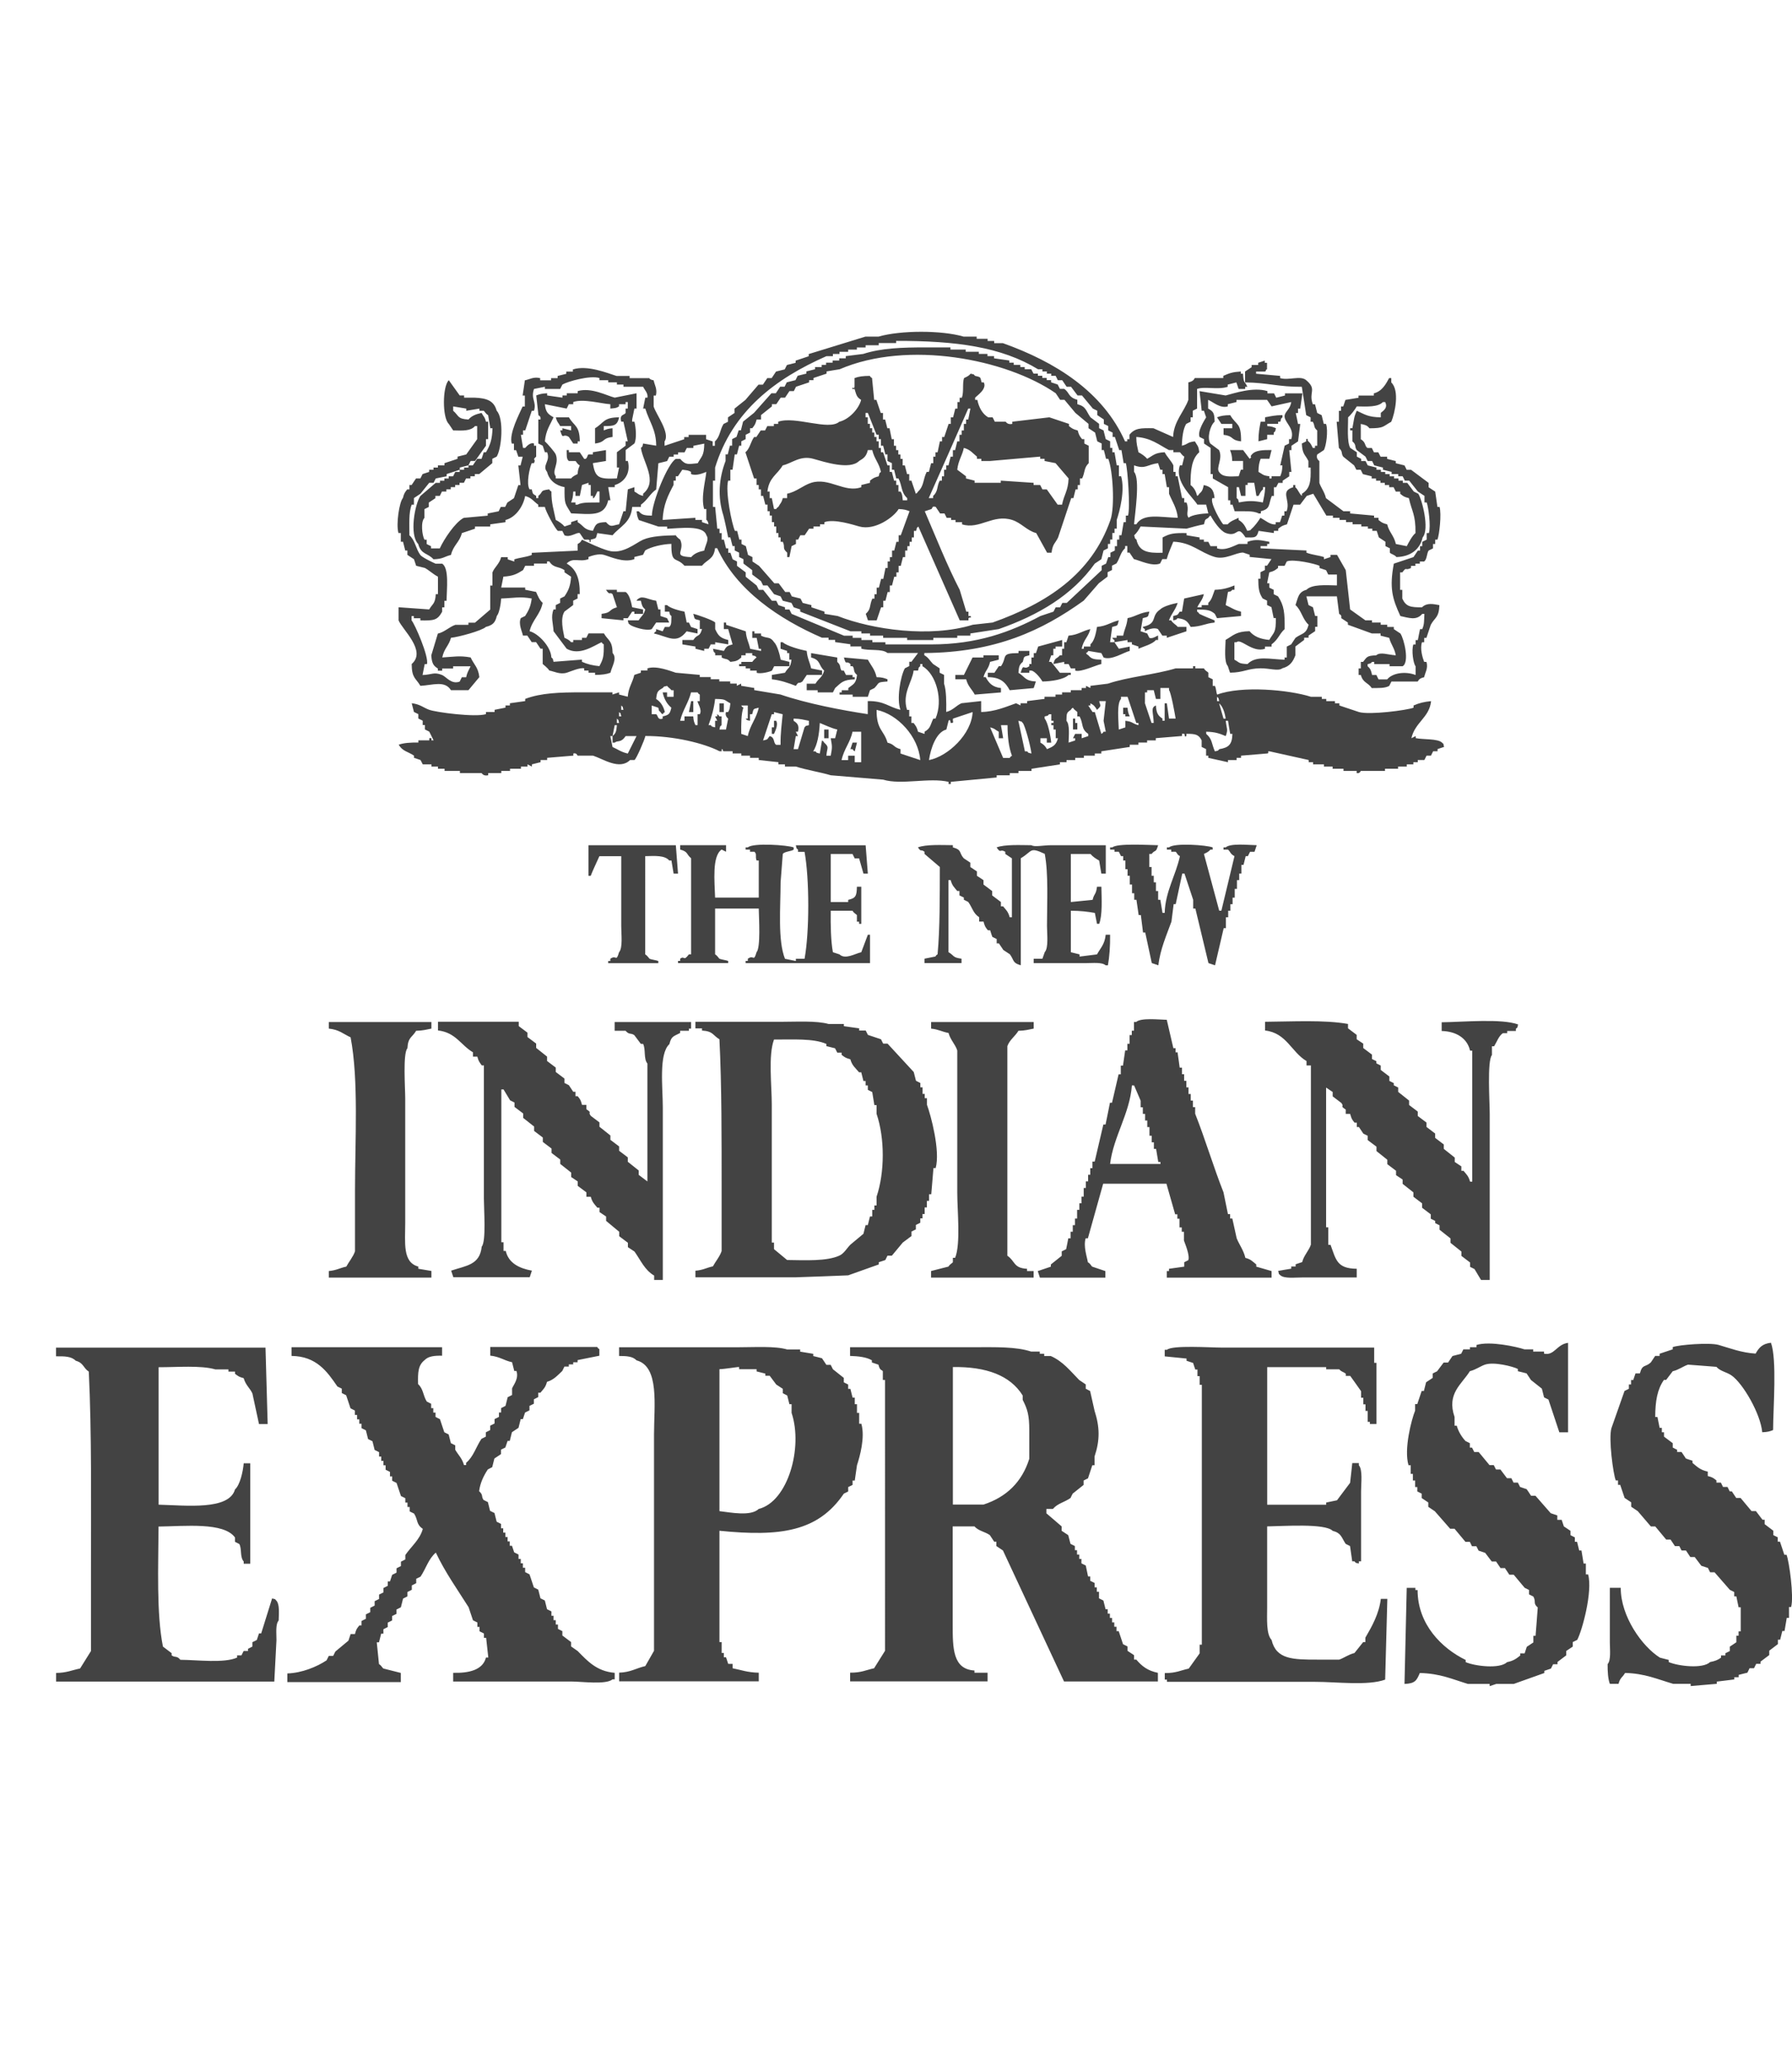 <?xml version="1.0" encoding="utf-8"?>
<!-- Generator: Adobe Illustrator 16.0.0, SVG Export Plug-In . SVG Version: 6.00 Build 0)  -->
<!DOCTYPE svg PUBLIC "-//W3C//DTD SVG 1.1//EN" "http://www.w3.org/Graphics/SVG/1.1/DTD/svg11.dtd">
<svg version="1.1" id="Layer_1" xmlns="http://www.w3.org/2000/svg" xmlns:xlink="http://www.w3.org/1999/xlink" x="0px" y="0px"
	 width="73.75px" height="85px" viewBox="0 0 73.75 85" enable-background="new 0 0 73.75 85" xml:space="preserve">
<g id="Color_Fill_1_11_">
	<g>
		<path fill="#434343" d="M16.497,21.928v0.359h0.09c0.029,0.119,0.059,0.239,0.09,0.359h0.089v0.18
			c0.091,0.06,0.181,0.12,0.271,0.179c0.028,0.09,0.06,0.18,0.09,0.27c0.119,0.03,0.237,0.06,0.358,0.089
			c0.174,0.095,0.355,0.268,0.539,0.359v0.718h-0.09c-0.022,0.41-0.129,0.384-0.271,0.63c-0.419-0.03-0.839-0.061-1.259-0.09v0.539
			c0.144,0.373,1.166,1.254,0.539,1.796c0.004,0.584,0.164,0.57,0.359,0.898c0.521-0.03,1.003-0.229,1.258,0.179h0.719
			c0.149-0.179,0.3-0.359,0.449-0.538c-0.047-0.408-0.22-0.508-0.359-0.809c-0.456-0.084-0.688-0.027-1.168,0
			c0.08-0.38,0.275-0.481,0.359-0.809c0.313-0.03,1.278-0.292,1.438-0.449c0.272-0.067,0.386-0.171,0.448-0.449
			c0.103-0.107,0.17-0.52,0.18-0.718c0.523-0.018,0.773-0.09,1.257,0c-0.042,0.329-0.122,0.483-0.269,0.718
			c-0.062,0.03-0.12,0.06-0.18,0.089c-0.109,0.247,0.059,0.557,0.088,0.719h0.181c0.062,0.09,0.12,0.18,0.18,0.27h0.181
			c0.062,0.089,0.121,0.179,0.181,0.269h0.09v0.629c0.002,0.006,0.214,0.165,0.271,0.269c0.198,0.034,0.428,0.172,0.717,0.091
			c0.107-0.031,0.549-0.229,0.721-0.18v0.089h0.179v0.091h0.269v0.089c0.279-0.001,0.463-0.026,0.631-0.089
			c0.06-0.261,0.289-0.591,0.09-0.809c-0.014-0.529-0.178-0.502-0.359-0.809H24.22c-0.031,0.06-0.061,0.12-0.09,0.18h-0.18v0.09
			h-0.359v0.09h-0.089c-0.077-0.091-0.155-0.127-0.271-0.18c-0.058-0.291-0.182-0.791,0-1.078c0.119-0.089,0.238-0.18,0.358-0.269
			v-0.18c0.06-0.03,0.12-0.06,0.181-0.09v-0.181h0.09c0.008-0.642-0.146-1.032-0.539-1.257c0.271-0.273,0.515-0.043,0.897-0.18
			v-0.089c0.128-0.053,0.423-0.146,0.628-0.09c0.249,0.067,0.809,0.345,1.26,0.179v-0.089c0.119-0.03,0.239-0.06,0.358-0.09
			c0.028-0.06,0.06-0.12,0.089-0.18c0.241-0.15,0.713-0.258,1.077-0.27c-0.005,0.861,0.183,0.506,0.538,0.898h0.721
			c0.223-0.264,0.485-0.26,0.539-0.719h0.088c0.793,1.732,2.547,2.916,4.313,3.682h0.27v0.09h0.271v0.09
			c0.209,0.03,0.418,0.06,0.628,0.089v0.09h0.448v0.09c0.328,0.102,0.854-0.009,1.078,0.18h1.258
			c-0.091,0.119-0.183,0.239-0.271,0.359h-0.09v0.179c-0.061,0.031-0.121,0.061-0.182,0.091c-0.188,0.344-0.344,1.288-0.18,1.707
			c-0.505-0.119-0.654-0.366-1.347-0.359v0.538c-1.056-0.159-2.501-0.435-3.593-0.808c-0.359-0.06-0.719-0.12-1.078-0.18v-0.089
			c-0.18-0.03-0.359-0.06-0.538-0.089v-0.09c-0.06,0.03-0.12,0.06-0.181,0.09v-0.09h-0.271v-0.09h-0.448v-0.09H29.25v-0.089H28.8
			v-0.09c-0.329-0.03-0.658-0.06-0.988-0.089c-0.22-0.068-0.787-0.303-1.166-0.18v0.089h-0.271v0.091
			c-0.091,0.029-0.181,0.06-0.269,0.089c-0.08,0.34-0.238,0.5-0.271,0.898c-0.119-0.03-0.239-0.061-0.357-0.09v-0.09
			c-0.091,0.03-0.182,0.06-0.271,0.09v-0.09h-1.259c-0.896,0-1.676,0.02-2.334,0.27v0.09c-0.211,0.03-0.42,0.06-0.629,0.089v0.09
			h-0.181v0.09c-0.147,0.03-0.3,0.06-0.448,0.09v0.089H20v0.089c-0.443,0.137-2.047-0.074-2.336-0.179
			c-0.242-0.089-0.38-0.232-0.72-0.27c0.031,0.12,0.062,0.24,0.092,0.359c0.06,0.03,0.119,0.06,0.18,0.089v0.18l0.18,0.09v0.18h0.09
			v0.18c0.06,0.029,0.119,0.06,0.18,0.09c0.061,0.12,0.119,0.239,0.179,0.359h-0.089v-0.091h-0.09v0.091h-0.448v0.09
			c-0.319-0.004-0.608,0.014-0.81,0.09c0.162,0.273,0.367,0.273,0.63,0.449v0.09c0.09,0.03,0.18,0.06,0.269,0.09
			c0.03,0.06,0.061,0.12,0.092,0.179h0.357v0.09h0.27v0.09h0.271v0.089h0.63v0.09h0.896c0.004,0.001,0.07,0.138,0.27,0.089v-0.089
			h0.539v-0.09h0.359v-0.089h0.449v-0.09h0.269v-0.09c0.062,0.03,0.121,0.06,0.18,0.09v-0.09c0.121-0.029,0.241-0.06,0.36-0.09
			v-0.089h0.27v-0.09c0.358-0.03,0.719-0.06,1.077-0.09v-0.09c0.154-0.029,0.151,0.083,0.181,0.09h0.629
			c0.412,0.133,1.094,0.609,1.526,0.18h0.181c0.076-0.045,0.422-0.839,0.447-0.988c1.178-0.003,2.401,0.295,3.055,0.628H29.7v-0.09
			c0.123,0.032-0.029,0.054,0.092,0.09h0.359v0.09h0.358v0.09h0.358v0.09h0.359v0.09c0.271,0.03,0.539,0.06,0.809,0.089v0.09h0.27
			v0.09h0.449c0.417,0.136,1.027,0.235,1.438,0.359c0.719,0.06,1.437,0.12,2.155,0.18c0.743,0.229,1.891-0.097,2.693,0.09v0.09h0.09
			v-0.09c0.629-0.06,1.259-0.12,1.888-0.18v-0.09h0.539v-0.089h0.358v-0.09h0.537v-0.089c0.391-0.06,0.778-0.12,1.17-0.18v-0.09
			h0.271v-0.089h0.358v-0.09h0.358v-0.09h0.449v-0.09h0.268v-0.09c0.392-0.06,0.779-0.12,1.169-0.179v-0.09h0.358v-0.09h0.357v-0.09
			h0.357v-0.091c0.359-0.029,0.721-0.06,1.078-0.089v-0.09h0.09c0.046,0.013-0.019,0.159,0.092,0.09v-0.09
			c0.379-0.001,0.508,0.031,0.627,0.27v0.27c0.063,0.03,0.118,0.06,0.182,0.089v0.27h0.092v0.09c0.269,0.06,0.537,0.12,0.81,0.179
			v-0.089h0.356v-0.09h0.182v-0.09c0.357-0.03,0.718-0.061,1.076-0.09c0.125-0.022-0.037-0.096,0.09-0.09
			c0.537,0.119,1.078,0.239,1.617,0.359v0.089h0.181v0.09h0.448v0.09h0.357v0.09h0.447v0.089h0.541v0.09
			c0.146,0.024,0.154-0.085,0.178-0.09H57v-0.089h0.539v-0.09h0.357v-0.09h0.271v-0.09h0.182v-0.089h0.271
			c0.028-0.06,0.062-0.12,0.09-0.18h0.181c0.028-0.061,0.06-0.12,0.09-0.18h0.182v-0.09c0.088-0.029,0.18-0.059,0.268-0.089
			c-0.053-0.18,0.016-0.078-0.088-0.18c-0.18-0.167-0.771-0.117-1.078-0.181V30.28c-0.062,0.029-0.117,0.06-0.18,0.089
			c0.154-0.667,0.741-0.845,0.811-1.526c-0.287,0.028-0.484,0.075-0.721,0.179v0.09c-0.273,0.107-1.813,0.306-2.246,0.18
			c-0.271-0.089-0.539-0.18-0.807-0.27v-0.09h-0.182v-0.089h-0.357v-0.09H54.4v-0.089h-0.448c-0.899-0.288-2.854-0.465-3.86-0.09
			c-0.047-0.114-0.031-0.222-0.092-0.359h-0.091v-0.27c-0.06-0.03-0.118-0.06-0.179-0.089v-0.18
			c-0.037-0.055-0.121-0.068-0.181-0.18h-0.358v-0.091h-0.09v0.091H48.38c-0.858,0.258-1.959,0.349-2.784,0.628
			c-0.238,0.03-0.479,0.06-0.72,0.09v0.089c-0.06-0.03-0.119-0.06-0.181-0.089v0.089h-0.18v0.089h-0.447v0.09H43.71v0.09h-0.271
			v0.09h-0.451v0.089c-0.237,0.03-0.479,0.06-0.717,0.09v0.089h-0.271v0.09c-0.063-0.029-0.119-0.06-0.183-0.09
			c-0.401,0.139-0.877,0.353-1.438,0.359V28.84c-0.27,0.03-0.539,0.06-0.809,0.089c-0.219,0.096-0.352,0.292-0.629,0.359
			c0.008-0.424,0.006-0.875-0.088-1.167v-0.359c-0.063-0.03-0.121-0.06-0.183-0.089v-0.18c-0.092-0.06-0.18-0.12-0.271-0.18
			c-0.133-0.135-0.182-0.26-0.359-0.359v-0.09c2.928-0.021,4.85-0.926,6.559-2.155c0.209-0.239,0.42-0.479,0.627-0.719
			c0.121-0.09,0.239-0.18,0.358-0.271v-0.18c0.062-0.029,0.121-0.06,0.181-0.089v-0.18c0.063-0.03,0.119-0.061,0.181-0.09
			c0.146-0.218,0.168-0.464,0.358-0.628v-0.09h0.09v0.27h0.09c0.063,0.09,0.119,0.18,0.182,0.269
			c0.229,0.047,0.746,0.317,1.078,0.18c0.027-0.06,0.063-0.119,0.09-0.18h0.182c0.061-0.239,0.178-0.478,0.271-0.718
			c0.767,0.032,1.086,0.441,1.704,0.628c0.433,0.129,0.884-0.187,1.168-0.18c0.091,0.03,0.181,0.06,0.271,0.09v0.09
			c0.301,0.03,0.601,0.06,0.896,0.089c-0.059,0.09-0.118,0.18-0.18,0.27h-0.09v0.18c-0.063,0.029-0.119,0.06-0.182,0.089v0.27h-0.09
			c0.004,0.394,0.025,0.574,0.18,0.809c0.063,0.03,0.121,0.06,0.182,0.09v0.18c0.062,0.03,0.121,0.06,0.18,0.089
			c0.029,0.15,0.063,0.299,0.091,0.449h0.09c0.005,0.616-0.065,0.553-0.271,0.898c-0.362-0.031-0.635-0.143-0.811-0.359
			c-0.555,0.01-0.662,0.173-0.986,0.359c-0.008,0.324-0.069,0.904,0.092,1.077c0.027,0.091,0.06,0.18,0.091,0.271
			c0.563-0.003,0.717-0.175,1.256-0.18c0.367-0.004,0.733,0.129,0.896,0c0.313-0.083,0.438-0.271,0.539-0.539v-0.359
			c0.121-0.09,0.242-0.179,0.36-0.27v-0.09h0.181v-0.09c0.09-0.061,0.181-0.12,0.27-0.18v-0.18h0.092V25.34h-0.092
			c-0.029-0.12-0.061-0.239-0.089-0.359c-0.062-0.029-0.118-0.06-0.181-0.089c-0.028-0.12-0.062-0.239-0.09-0.359h1.256
			c0.03,0.239,0.063,0.479,0.092,0.719c0.1,0.081,0.021-0.017,0.089,0.089v0.089c0.091,0.061,0.181,0.12,0.271,0.18v0.09
			c0.328,0.12,0.658,0.239,0.988,0.359h0.357v0.09c0.119,0.03,0.238,0.06,0.356,0.09c0.072,0.281,0.212,0.403,0.271,0.719
			c-0.33-0.02-0.637-0.153-0.807,0c-0.388,0.018-0.371,0.061-0.541,0.27h-0.091v0.27h-0.09v0.269h0.09
			c0.093,0.333,0.289,0.3,0.451,0.539c0.28-0.006,0.535,0.013,0.717-0.089c0.029-0.061,0.062-0.12,0.091-0.18h1.077
			c0.041-0.018,0.015-0.119,0.271-0.179c0.033-0.181,0.176-0.372,0.092-0.629h-0.092c-0.063-0.158-0.182-0.551-0.09-0.808h0.09
			v-0.18h0.092c0.063-0.18,0.117-0.36,0.18-0.539c0.172-0.314,0.334-0.282,0.355-0.808c-0.242-0.043-0.512-0.112-0.717,0.089
			c-0.484,0.005-0.66-0.034-0.81-0.359v-0.36h-0.09v-0.718h0.09c0.201-0.261,0.082-0.048,0.358-0.18v-0.089h0.181v-0.09h0.181
			v-0.089h0.18c0.117-0.087,0.104-0.327,0.182-0.449c0.063-0.03,0.119-0.06,0.182-0.09v-0.18h0.09v-0.18h0.091
			c0.077-0.18,0.176-1.056,0.088-1.347h-0.088c-0.031-0.21-0.063-0.418-0.091-0.628c-0.09-0.061-0.182-0.12-0.271-0.18v-0.179
			c-0.237-0.18-0.479-0.36-0.721-0.539h-0.181c-0.028-0.061-0.059-0.12-0.09-0.18c-0.119-0.03-0.24-0.06-0.359-0.09v-0.089
			l-0.356-0.09v-0.09h-0.271c-0.028-0.06-0.061-0.12-0.092-0.18h-0.18c-0.029-0.06-0.059-0.12-0.088-0.18h-0.182
			c-0.129-0.102-0.051-0.222-0.271-0.359V17.44c0.197,0.042,0.256,0.057,0.357,0.179c0.604-0.002,0.541-0.073,0.897-0.269
			c0.152-0.357,0.351-1.286,0-1.617v-0.179h-0.09c-0.139,0.262-0.299,0.547-0.629,0.628v0.09h-0.629v0.09
			c-0.181,0.029-0.358,0.06-0.539,0.089c-0.028,0.09-0.062,0.18-0.09,0.27h-0.091V16.9h-0.088v0.45h-0.092
			c0.029,0.358,0.062,0.718,0.092,1.077c0.176,0.156,0.076,0.208,0.179,0.359c0.149,0.12,0.301,0.24,0.448,0.359
			c0.031,0.06,0.062,0.119,0.093,0.18h0.178c0.031,0.06,0.062,0.12,0.09,0.179c0.121,0.03,0.24,0.061,0.361,0.09v0.09h0.18v0.09
			h0.181v0.09h0.18v0.09h0.18v0.089h0.182c0.027,0.061,0.062,0.119,0.09,0.18h0.181v0.089c0.133,0.105,0.158,0.13,0.358,0.18
			c0.117,0.546,0.283,0.667,0.271,1.438c-0.137,0.114-0.276,0.379-0.358,0.538c-0.146-0.029-0.299-0.06-0.449-0.089
			c-0.08-0.354-0.277-0.479-0.357-0.808c-0.203-0.056-0.223-0.076-0.357-0.18v-0.089h-0.182v-0.09
			c-0.328-0.03-0.656-0.06-0.986-0.09v-0.09H55.29c-0.238-0.18-0.479-0.359-0.72-0.54c-0.055-0.25-0.207-0.429-0.271-0.628v-0.898
			c0,0-0.155-0.096-0.088-0.27c0.088-0.06,0.181-0.12,0.271-0.179c0.096-0.155,0.188-0.803,0.091-1.078h-0.091
			c-0.029-0.121-0.062-0.24-0.09-0.36c-0.062-0.03-0.119-0.06-0.181-0.09c-0.03-0.12-0.062-0.24-0.092-0.359h-0.089
			c-0.188-0.505,0.187-0.599-0.271-0.988c-0.23-0.21-0.728,0.022-1.076-0.089v-0.09c-0.33-0.03-0.658-0.06-0.988-0.089v-0.09h0.357
			c0.117-0.048-0.027-0.047,0.092-0.09v-0.27h-0.092v-0.09c-0.09,0.03-0.18,0.061-0.271,0.09v0.09h-0.269v0.09
			c-0.093,0.06-0.183,0.119-0.271,0.179v0.449c0.928,0.008,1.375,0.187,2.336,0.18c0.06,0.388,0.118,0.778,0.18,1.167
			c0.062,0.03,0.119,0.061,0.181,0.09v0.181h0.09c0.104,0.182,0.018,0.217,0.182,0.358v0.629h-0.092v0.089h-0.09
			c-0.057-0.114-0.088-0.191-0.18-0.27c-0.072-0.048,0.026-0.134-0.091-0.09v0.09c-0.062,0.03-0.12,0.06-0.18,0.09
			c0.021,0.453,0.139,0.448,0.271,0.719v0.27h0.09c0.016,0.567-0.019,0.867-0.357,1.077v0.09c-0.129-0.11-0.143-0.247-0.271-0.359
			v-0.089h-0.088v0.089c-0.57,0.17-0.094,0.518-0.271,0.988h-0.093v0.18h-0.092c-0.024,0.09-0.059,0.18-0.088,0.27H52.5v0.089
			c-0.221,0.034-0.467-0.194-0.629-0.269c-0.074,0.13-0.246,0.357-0.357,0.449c-0.104,0.101,0,0.039-0.182,0.089
			c-0.096-0.208-0.164-0.337-0.357-0.449v-0.089c-0.158,0.079-0.344,0.137-0.449,0.269h-0.182c-0.055-0.028-0.561-0.875-0.449-1.079
			h0.09c-0.03-0.346-0.143-0.47-0.444-0.538c-0.043,0.195-0.062,0.255-0.185,0.358c-0.073,0.102,0.017,0.015-0.09,0.09
			c-0.051-0.21-0.127-0.336-0.268-0.449c-0.008-0.589,0.047-1.083,0.357-1.347c-0.033-0.29-0.08-0.263-0.18-0.449
			c-0.349,0.044-0.252,0.11-0.537,0.18c0.014-0.337,0.047-0.68,0.18-0.898c0.059-0.03,0.119-0.061,0.18-0.09v-0.181h0.09v-0.27
			c0.059-0.03,0.119-0.06,0.178-0.089V16c0.301-0.112,0.877,0.045,1.26-0.089v-0.09c0.119-0.03,0.238-0.06,0.357-0.09
			c0.031,0.09,0.061,0.18,0.092,0.27h0.271v-0.089h0.09c-0.121-0.268-0.149-0.101-0.181-0.539h-0.09v-0.09
			c-0.348,0.022-0.463,0.066-0.721,0.179v0.09h-1.166c-0.041,0.017-0.014,0.119-0.271,0.179v0.718
			c-0.177,0.495-0.601,0.879-0.628,1.527c-0.271-0.12-0.538-0.24-0.809-0.359c-0.513-0.009-0.767-0.013-0.988,0.27v0.18h-0.09v0.09
			h-0.091c-0.909-2.041-2.854-3.265-5.028-4.041h-0.357v-0.09h-0.271v-0.089h-0.449v-0.09h-0.538c-0.909-0.266-2.59-0.263-3.502,0
			h-0.539c-0.777,0.239-1.555,0.48-2.334,0.718v0.09c-0.18,0.061-0.359,0.119-0.538,0.18v0.09c-0.119,0.03-0.239,0.061-0.359,0.09
			c-0.03,0.06-0.06,0.12-0.09,0.18c-0.12,0.03-0.239,0.06-0.358,0.09c-0.062,0.09-0.119,0.179-0.181,0.27h-0.18
			c-0.06,0.089-0.119,0.179-0.181,0.269h-0.18c-0.18,0.209-0.357,0.419-0.539,0.628c-0.148,0.12-0.299,0.24-0.449,0.359v0.179
			c-0.088,0.06-0.18,0.12-0.269,0.18v0.181c-0.062,0.029-0.12,0.06-0.181,0.09c-0.157,0.249-0.137,0.521-0.357,0.718v0.18h-0.091
			v-0.18c-0.091-0.029-0.181-0.06-0.271-0.09v-0.18H28.34v0.09h-0.182v0.09c-0.269,0.09-0.538,0.18-0.808,0.27v-0.18
			c0.24-0.35-0.35-1.108-0.449-1.437v-0.449h0.091c0.069-0.273-0.056-0.435-0.091-0.628c-0.164-0.03-0.18-0.089-0.18-0.089h-0.808
			v-0.09h-0.539c-0.354-0.109-1.192-0.461-1.797-0.269v0.09h-0.271v0.09c-0.119,0.029-0.238,0.06-0.358,0.089v0.09h-0.269v0.089
			H22.23v-0.089c-0.273-0.069-0.437,0.055-0.629,0.089c-0.031,0.209-0.062,0.419-0.092,0.628h0.092v0.449h-0.092
			c-0.119,0.276-0.576,1.119-0.447,1.527h0.09v0.27h0.089c0.03,0.089,0.062,0.179,0.091,0.269h0.18
			c-0.029,0.12-0.061,0.24-0.09,0.359h-0.09c0.029,0.269,0.061,0.539,0.09,0.808h-0.09c-0.061,0.18-0.12,0.358-0.18,0.538
			c-0.09,0.061-0.18,0.121-0.271,0.18c-0.03,0.06-0.06,0.12-0.09,0.18H20.61c-0.028,0.06-0.061,0.12-0.088,0.18
			c-0.15,0.029-0.301,0.06-0.45,0.09v0.09c-0.329,0.029-0.658,0.06-0.987,0.09c-0.354,0.184-0.811,0.875-0.986,1.257h-0.36v-0.09
			c-0.06-0.029-0.12-0.06-0.179-0.089v-0.18h-0.092c-0.097-0.181-0.162-0.735,0-0.897v-0.36c0.061-0.03,0.119-0.06,0.18-0.09v-0.18
			c0.091-0.06,0.18-0.119,0.271-0.18V20.4H18.1c0.028-0.06,0.06-0.12,0.088-0.179h0.181v-0.09h0.181v-0.09h0.18v-0.089h0.182v-0.09
			h0.179c0.029-0.06,0.06-0.12,0.089-0.18h0.18v-0.09h0.182v-0.09h0.18c0.18-0.149,0.358-0.299,0.538-0.449v-0.179
			c0.062-0.03,0.12-0.061,0.181-0.09c0.211-0.341,0.304-1.577,0-1.887c-0.11-0.408-0.402-0.518-0.897-0.538H19.1v-0.09h-0.18
			c-0.15-0.209-0.303-0.419-0.45-0.628c-0.263,0.252-0.271,1.545,0,1.797c0.06,0.09,0.119,0.179,0.181,0.269
			c0.396,0.011,0.72,0.027,0.897-0.179h0.09v0.538c-0.149,0.209-0.3,0.419-0.45,0.629c-0.119,0.03-0.238,0.06-0.358,0.09v0.09
			c-0.179,0.06-0.358,0.12-0.538,0.179v0.09h-0.27v0.09H17.84v0.09h-0.179v0.089c-0.089,0.031-0.181,0.06-0.269,0.089
			c-0.031,0.061-0.062,0.12-0.092,0.18h-0.179c-0.062,0.09-0.12,0.18-0.181,0.27h-0.09v0.18h-0.091
			c-0.104,0.132-0.126,0.159-0.179,0.358c-0.139,0.146-0.29,1.063-0.182,1.438H16.497z M25.567,29.022
			c0.102,0.103,0.039,0,0.09,0.18h-0.09V29.022z M25.478,29.292c0.102,0.102,0.039-0.001,0.09,0.179h-0.09V29.292z M25.388,29.562
			c0.102,0.102,0.037-0.001,0.09,0.18h-0.09V29.562z M25.837,30.999c-0.27-0.059-0.406-0.171-0.628-0.269
			c-0.031-0.15-0.06-0.3-0.091-0.449h0.091c0.03-0.15,0.062-0.3,0.089-0.449h0.091c-0.024,0.254-0.038,0.327-0.18,0.449v0.27h0.089
			c0.119-0.11,0.25,0.029,0.449-0.27h0.449C26.075,30.52,25.956,30.76,25.837,30.999z M27.722,28.664h-0.269v-0.18h-0.181
			c0.057,0.27,0.181,0.484,0.358,0.629c-0.063,0.259-0.097,0.298-0.358,0.359v0.09c-0.219,0.077-0.187-0.144-0.27-0.18h-0.18v-0.359
			c0.09,0.03,0.18,0.06,0.27,0.09c0.055,0.18-0.013,0.077,0.09,0.18c0.077,0.101-0.012,0.014,0.09,0.089
			c0.076-0.101-0.012-0.013,0.09-0.089c-0.058-0.241-0.176-0.425-0.358-0.539c0.032-0.303,0.065-0.333,0.269-0.449
			c0.103-0.101,0-0.039,0.182-0.089c0.068,0.09,0.109,0.088,0.179,0.179h0.09L27.722,28.664L27.722,28.664z M28.8,29.381h-0.09v0.45
			h-0.09c-0.053-0.138-0.072-0.146-0.09-0.36h-0.36v0.18h-0.179c0.097-0.425,0.355-0.768,0.449-1.168h0.27
			c0.076,0.102-0.012,0.015,0.09,0.09v0.27h-0.09C28.692,28.914,28.911,29.19,28.8,29.381z M29.968,29.292h-0.09
			c-0.061,0.161,0.09,0.27,0.09,0.27c-0.029,0.149-0.061,0.3-0.09,0.449h-0.27c0.054-0.18-0.014-0.078,0.088-0.18v-0.36h-0.088
			c-0.078-0.101,0.013-0.014-0.092-0.09v0.09H29.43l0.089,0.18H29.43v0.27c-0.181-0.054-0.077,0.012-0.181-0.09h-0.09
			c0.121-0.321,0.229-0.691,0.271-1.078c0.466,0.009,0.349,0.033,0.628,0.18C30.032,29.14,30.038,29.16,29.968,29.292z
			 M30.776,30.28c-0.09-0.03-0.181-0.063-0.27-0.09c-0.004-0.388-0.007-0.82,0.089-1.078c-0.103-0.077-0.014,0.013-0.089-0.09h0.27
			v0.539h-0.09c0.103,0.101,0,0.038,0.18,0.09v-0.27h0.09c0.068-0.244,0.021-0.204,0.27-0.269
			C31.128,29.571,30.866,29.827,30.776,30.28z M32.124,30.64h-0.18c-0.129-0.078-0.043-0.311-0.27-0.359
			c-0.113,0.135-0.045,0.133-0.271,0.18c0.121-0.359,0.24-0.719,0.359-1.079h0.092v-0.089c0.118,0.03,0.238,0.06,0.357,0.089
			C32.176,29.758,32.118,30.158,32.124,30.64z M33.292,29.831c-0.18,0.054-0.077-0.012-0.182,0.09
			c-0.088,0.3-0.18,0.599-0.269,0.897h-0.18c0.03-0.179,0.06-0.358,0.09-0.538h0.09c-0.03-0.063-0.062-0.12-0.09-0.18h0.09
			c0.067-0.278-0.047-0.36-0.18-0.449v-0.09c0.299,0.007,0.405,0.05,0.629,0.09L33.292,29.831L33.292,29.831z M34.37,30.369h-0.182
			c0.064,0.353,0.066,0.367,0,0.719H34.01c0.026-0.343,0.132-0.335-0.091-0.539c-0.076-0.102,0.012-0.015-0.09-0.09
			c-0.03,0.18-0.061,0.358-0.09,0.539c-0.18-0.054-0.076,0.012-0.18-0.09h-0.091c0.163-0.257,0.247-0.675,0.271-1.167
			c0.233,0.094,0.483,0.217,0.72,0.27C34.428,30.13,34.399,30.25,34.37,30.369z M35.446,31.357h-0.27v-0.269h-0.27v0.18h-0.271
			c0.101-0.469,0.361-0.725,0.449-1.167h0.358v1.256H35.446z M50.087,28.664c0.101,0.102,0.037-0.001,0.09,0.18h-0.09V28.664z
			 M50.443,29.562h-0.09c-0.061-0.21-0.119-0.419-0.18-0.629C50.329,29.063,50.407,29.322,50.443,29.562z M49.639,30.101
			c0.385,0.008,0.551,0.075,0.807,0.18c0.104-0.304,0.037-0.269,0-0.629h0.094c0.025,0.18,0.059,0.359,0.09,0.539h0.09
			c-0.012,0.449-0.162,0.563-0.539,0.628c-0.104,0.101,0,0.039-0.182,0.09c-0.143-0.315-0.098-0.498-0.357-0.718L49.639,30.101
			L49.639,30.101z M47.122,28.483h0.09v-0.09h0.271c0.031,0.12,0.063,0.24,0.09,0.359h0.182v-0.449h0.357v0.089
			c0.08,0.086,0.244,0.991,0.271,1.168h-0.272c-0.028-0.21-0.061-0.419-0.09-0.629h-0.09v0.719h-0.09v-0.09
			c-0.195-0.125-0.248-0.234-0.27-0.539c-0.228,0.093-0.105,0.271-0.09,0.719h-0.09c-0.093-0.271-0.183-0.539-0.271-0.809
			L47.122,28.483L47.122,28.483z M46.134,28.753v-0.089h0.271c0.119,0.359,0.24,0.718,0.359,1.078h0.09v0.09
			c-0.267-0.068-0.222-0.146-0.539-0.18v0.27c-0.09,0.029-0.181,0.061-0.271,0.09C46.034,29.656,45.954,28.948,46.134,28.753z
			 M44.876,29.022v-0.09c0.144,0.07,0.192,0.136,0.271,0.27c0.207-0.189,0.133-0.158,0.09-0.359h0.271
			c-0.026,0.269-0.062,0.538-0.09,0.808c0.028,0.149,0.063,0.299,0.09,0.449h-0.09c-0.076,0.101,0.015,0.014-0.092,0.09
			c-0.091-0.3-0.181-0.599-0.269-0.898h-0.092c-0.059-0.089-0.119-0.18-0.178-0.27H44.876z M44.068,29.203
			c0.076-0.102-0.016-0.014,0.091-0.09c0.057,0.105,0.149,0.134,0.178,0.18v0.179h0.093c0.168,0.315,0.051,0.514,0.358,0.719v0.09
			c-0.093,0.029-0.181,0.06-0.271,0.089v-0.18h-0.269c-0.031,0.06-0.062,0.119-0.09,0.179h0.09v0.091
			c-0.09,0.029-0.181,0.06-0.271,0.09c0.01-0.294,0.055-0.745-0.088-0.898C43.898,29.349,43.887,29.323,44.068,29.203z
			 M42.811,30.369h0.271v0.181h0.181c-0.023-0.261-0.138-0.846-0.271-0.988v-0.09c0.184-0.053,0.078,0.013,0.184-0.09h0.09v0.27
			h0.09v0.09h-0.09v0.09h0.09v0.18h0.092v0.358h0.091c-0.074,0.29-0.207,0.345-0.449,0.449c-0.082-0.137-0.131-0.189-0.271-0.269
			v-0.181H42.811z M42.093,29.741c0.082,0.092,0.302,0.859,0.357,1.257c-0.179-0.054-0.076,0.012-0.179-0.09H42.18
			c-0.09-0.419-0.18-0.838-0.27-1.257C42.093,29.706,41.991,29.639,42.093,29.741z M41.104,30.101v0.269h0.181
			c-0.027-0.179-0.06-0.358-0.091-0.538h0.271c0.002,0.481,0.049,0.907,0.182,1.257c-0.102,0.077-0.016-0.012-0.092,0.09h-0.271
			c-0.181-0.418-0.357-0.838-0.535-1.257C40.962,29.976,40.941,30.016,41.104,30.101z M55.023,24.083
			c-0.467-0.01-1.024-0.054-1.256,0.179c-0.342,0.094-0.342,0.328-0.451,0.63c0.242,0.208,0.297,0.6,0.541,0.808
			c-0.108,0.402-0.26,0.336-0.541,0.539c-0.057,0.09-0.118,0.18-0.178,0.27c-0.059,0.03-0.121,0.06-0.18,0.09v0.449h-0.09v0.09
			c-0.607-0.016-1.176-0.181-1.527,0.18c-0.387-0.021-0.305-0.056-0.539-0.18V26.42h0.09c0.166-0.178,0.648,0.446,1.168,0.269v-0.09
			h0.271v-0.09c0.289-0.217,0.313-0.426,0.539-0.629c0.006-0.653-0.018-0.964-0.271-1.346c-0.061-0.03-0.121-0.06-0.18-0.091v-0.18
			c-0.061-0.028-0.119-0.059-0.18-0.089v-0.18h-0.09c0.026-0.15,0.061-0.3,0.09-0.449c0.205-0.055,0.219-0.078,0.359-0.18v-0.089
			h0.27c0.029-0.061,0.061-0.12,0.09-0.18c0.27-0.116,1.207,0.106,1.346,0.18v0.089c0.092,0.03,0.182,0.06,0.271,0.091
			c0.029,0.06,0.059,0.119,0.088,0.179h0.359V24.083L55.023,24.083z M48.109,18.515h0.181v0.089h0.269
			c0.021,0.011,0.09,0.133,0.182,0.18c-0.029,0.12-0.061,0.24-0.09,0.359h-0.092c-0.236,0.681,0.532,1.306,0.719,1.616h0.361
			c0.028,0.12,0.059,0.24,0.09,0.359c-0.25,0.007-0.683,0.06-0.812,0.18c-0.129-0.169,0.041-0.323-0.088-0.629h-0.091v-0.18h-0.09
			c-0.063-0.299-0.119-0.598-0.182-0.897H48.38v-0.18h-0.09v-0.269c-0.078-0.174-0.271-0.362-0.358-0.539
			c-0.414,0.021-0.466,0.13-0.72,0.27c-0.088-0.108-0.231-0.203-0.358-0.27c-0.043-0.223-0.088-0.329-0.09-0.629
			C47.372,18.015,47.698,18.3,48.109,18.515z M46.673,19.413v-0.269c0.47,0.169,0.533-0.034,0.988-0.09
			c0.028,0.09,0.06,0.18,0.09,0.27h0.09v0.179h0.091c0.028,0.18,0.061,0.36,0.09,0.539h0.09v0.269
			c0.121,0.303,0.326,0.596,0.359,0.989c-0.742-0.017-1.408-0.199-1.707,0.269h-0.091C46.698,21.195,46.936,19.698,46.673,19.413z
			 M46.941,21.658c0.629,0.029,1.259,0.06,1.89,0.09c0.155-0.045,0.522-0.145,0.719-0.18c0.06-0.213,0.021-0.168,0.183-0.269
			c0.074-0.102-0.017-0.015,0.088-0.09c0.119,0.218,0.396,0.633,0.629,0.719c0.535,0.197,0.441-0.385,0.809,0.18
			c0.371,0.005,0.461,0.035,0.539-0.27c0.209,0.03,0.42,0.06,0.629,0.09v-0.09h0.18v-0.089c0.14-0.104,0.156-0.124,0.359-0.18
			c0.09-0.269,0.18-0.539,0.27-0.809h0.271c0.09-0.12,0.18-0.239,0.271-0.359c0.09-0.03,0.18-0.06,0.27-0.09
			c0.18,0.3,0.359,0.599,0.539,0.899h0.27v0.09h0.271v0.089h0.268v0.09h0.271v0.089h0.359v0.09h0.27v0.09h0.182v0.089h0.181
			c0.026,0.09,0.061,0.18,0.088,0.27c0.094,0.06,0.183,0.119,0.271,0.18v0.179c0.063,0.031,0.121,0.061,0.183,0.09v0.18
			c0.053,0.067,0.182,0.07,0.27,0.18c0.589-0.015,0.972-0.322,1.078-0.808c0.297-0.339-0.032-1.58-0.18-1.797
			c-0.063-0.03-0.121-0.06-0.183-0.089c-0.09-0.12-0.18-0.24-0.271-0.359h-0.181v-0.09h-0.18v-0.09h-0.181v-0.09h-0.181v-0.09H57.01
			v-0.089h-0.179v-0.089H56.65v-0.09c-0.121-0.03-0.242-0.06-0.36-0.09c-0.028-0.06-0.06-0.12-0.091-0.18h-0.18v-0.09
			c-0.06-0.03-0.119-0.061-0.179-0.09v-0.18c-0.092-0.06-0.182-0.12-0.271-0.18c-0.141-0.258-0.086-0.867-0.088-1.258
			c0.108-0.088,0.287-0.32,0.358-0.449c0.429,0.009,0.871,0.033,1.076-0.179h0.09c0.147,0.274-0.157,0.404-0.178,0.448v0.18
			c-0.521-0.005-0.662-0.121-0.988-0.27c-0.129,0.284-0.103,0.325-0.182,0.719h-0.091v0.09h0.091v0.449
			c0.182,0.153,0.075,0.21,0.182,0.36c0.119,0.089,0.238,0.179,0.357,0.269c0.03,0.06,0.061,0.12,0.09,0.18h0.183
			c0.028,0.06,0.059,0.12,0.088,0.18c0.119,0.03,0.239,0.06,0.358,0.09v0.09c0.121,0.029,0.24,0.06,0.358,0.089v0.089h0.271v0.09
			h0.181c0.028,0.06,0.062,0.119,0.09,0.18h0.181c0.12,0.149,0.237,0.299,0.358,0.449c0.09,0.059,0.181,0.119,0.271,0.179v0.27h0.09
			c0.069,0.173,0.179,0.984,0.091,1.258h-0.091v0.271c-0.063,0.03-0.12,0.06-0.181,0.09v0.179h-0.092v0.18h-0.09
			c-0.061,0.09-0.121,0.18-0.18,0.27c-0.27,0.089-0.539,0.18-0.809,0.269c-0.188,1.004-0.063,1.436,0.27,2.156
			c0.344,0.072,0.66,0.197,0.898-0.089h0.09c-0.016,0.279,0.002,0.431-0.09,0.627h-0.09c-0.029,0.15-0.063,0.3-0.09,0.45h-0.092
			v0.18h-0.091c-0.088,0.233-0.002,0.798,0.091,0.897v0.36c-0.396-0.155-0.939-0.1-1.169,0.18h-0.356
			c-0.029-0.06-0.063-0.12-0.088-0.18h-0.178c-0.044-0.195-0.062-0.255-0.184-0.36v-0.089c0.181-0.028,0.161-0.084,0.184-0.09h0.088
			v0.09h0.631v0.089h0.537c0.289-0.159,0.067-1.11-0.09-1.347c-0.091-0.06-0.182-0.12-0.271-0.18v-0.09h-0.27V25.7h-0.269v-0.09
			h-0.359v-0.09h-0.271c-0.209-0.15-0.418-0.3-0.629-0.449c-0.06-0.539-0.119-1.078-0.18-1.616c-0.119-0.21-0.238-0.42-0.359-0.629
			h-0.268v0.09c-0.093,0.03-0.181,0.06-0.271,0.089v-0.089c-0.261-0.083-0.443-0.08-0.72-0.18v-0.09
			c-0.631-0.03-1.26-0.06-1.889-0.09v-0.09h0.271v-0.089h0.09v-0.089c-0.326-0.056-0.543-0.129-0.898,0v0.089h-0.357
			c-0.196,0.067-0.543,0.292-0.896,0.18v-0.09h-0.271l-0.088-0.179h-0.182v-0.09H49.37v-0.089c-0.179-0.031-0.356-0.061-0.536-0.09
			V21.93c-0.527-0.007-0.675,0.013-0.988,0.18v0.628c-0.627,0.024-0.967-0.055-1.076-0.539c-0.102-0.102-0.039,0.001-0.092-0.18
			C46.779,21.93,46.876,21.784,46.941,21.658z M37.062,30.999v-0.18c-0.306-0.083-0.229-0.191-0.537-0.269
			c-0.146-0.521-0.455-0.512-0.449-1.347c0.861,0.173,1.721,1.09,1.797,2.065C37.602,31.178,37.333,31.088,37.062,30.999z
			 M38.948,30.011c0.03-0.12,0.061-0.239,0.09-0.359c0.069-0.106,0.09,0.09,0.09,0.09c0.166,0.004,0.063-0.063,0.093-0.18
			c0.268-0.09,0.538-0.18,0.807-0.27c-0.039,0.901-1.008,1.822-1.795,1.976C38.299,30.793,38.529,30.115,38.948,30.011z
			 M38.501,29.562h-0.09c-0.134,0.271-0.106,0.396-0.361,0.539v0.09c-0.089-0.03-0.179-0.061-0.268-0.09
			c-0.058-0.206-0.079-0.217-0.183-0.359h-0.09v-0.27h-0.089v-0.269H37.33c-0.215-0.669,0.214-1.146,0.27-1.618h0.183
			c0.053-0.178-0.015-0.077,0.089-0.18v-0.089h0.09v0.089C38.534,27.732,38.827,28.809,38.501,29.562z M29.339,19.772h0.091v-0.539
			c0.712-2.32,2.476-3.655,4.58-4.581h0.269v-0.09h0.271v-0.089h0.357v-0.09h0.359v-0.09h0.358v-0.09h0.539v-0.09h0.719v-0.09
			c2.466-0.004,4.325,0.245,5.839,1.168h0.18v0.09h0.182v0.09h0.18v0.089h0.182c0.027,0.06,0.062,0.12,0.09,0.18h0.181
			c0.06,0.09,0.119,0.18,0.181,0.27h0.181c0.091,0.119,0.181,0.239,0.269,0.358h0.182c0.148,0.18,0.301,0.359,0.447,0.539
			c0.063,0.03,0.121,0.06,0.182,0.089v0.18c0.09,0.061,0.181,0.12,0.271,0.181v0.18c0.062,0.029,0.119,0.06,0.181,0.09v0.179
			c0.063,0.029,0.121,0.06,0.181,0.09v0.18h0.091c0.063,0.18,0.12,0.36,0.18,0.54h0.092c0.029,0.179,0.061,0.359,0.09,0.538h0.09
			c0.074,0.221,0.188,1.845,0.09,2.156h-0.09v0.27h-0.09c-0.029,0.179-0.061,0.358-0.09,0.538h-0.092v0.18h-0.09v0.269h-0.09v0.18
			c-0.061,0.029-0.119,0.06-0.182,0.09v0.18h-0.09c-0.028,0.089-0.062,0.18-0.09,0.269c-0.061,0.03-0.119,0.06-0.181,0.09v0.18
			c-0.479,0.448-0.957,0.897-1.437,1.346h-0.182c-0.029,0.06-0.063,0.12-0.09,0.18h-0.182c-0.029,0.061-0.062,0.12-0.092,0.18
			c-0.179,0.06-0.357,0.12-0.539,0.18c-1.224,0.655-2.604,1.167-4.487,1.167H36.44V26.42h-0.537v-0.09H35.45v-0.09h-0.358v-0.09
			h-0.358c-0.719-0.299-1.438-0.599-2.155-0.897c-0.03-0.06-0.06-0.12-0.091-0.18h-0.18v-0.09c-0.09-0.029-0.18-0.06-0.27-0.089
			c-0.03-0.06-0.061-0.12-0.09-0.18h-0.18c-0.119-0.15-0.24-0.3-0.359-0.45h-0.18c-0.031-0.059-0.061-0.119-0.09-0.179
			c-0.15-0.12-0.301-0.24-0.449-0.359v-0.18c-0.119-0.089-0.238-0.18-0.358-0.269v-0.18c-0.062-0.03-0.119-0.061-0.181-0.09
			c-0.029-0.089-0.06-0.179-0.09-0.269h-0.09v-0.18h-0.09c-0.029-0.12-0.061-0.24-0.09-0.359H29.7V21.93h-0.088v-0.18H29.52
			c-0.029-0.299-0.059-0.599-0.088-0.898h-0.091v-1.08H29.339z M23.503,23.724c-0.027,0.386-0.104,0.558-0.271,0.809
			c-0.06,0.03-0.119,0.06-0.18,0.09v0.179c-0.061,0.031-0.119,0.06-0.18,0.09v0.18h-0.09c-0.123,0.301-0.018,0.566,0,0.896
			c0.18,0.239,0.359,0.479,0.539,0.719c0.523,0.299,1.094-0.107,1.437-0.269c0.077,0.101-0.012,0.014,0.09,0.089
			c0.007,0.506-0.021,0.6-0.18,0.897c-0.29-0.031-0.478-0.076-0.718-0.179v-0.09c-0.389,0.03-0.778,0.06-1.168,0.09
			c-0.055-0.18,0.013-0.078-0.09-0.18c-0.019-0.449-0.549-0.995-0.897-1.078c0.11-0.467,0.44-0.679,0.539-1.167
			c-0.125-0.104-0.203-0.292-0.271-0.449c-0.148-0.03-0.3-0.061-0.449-0.091v-0.089h-0.987c0.03-0.149,0.06-0.3,0.09-0.449
			c0.392-0.026,0.552-0.106,0.808-0.269c0.03-0.061,0.062-0.121,0.092-0.18h0.359v-0.09h0.538v-0.089h0.091
			c0.184,0.286,0.367,0.188,0.627,0.36v0.089C23.321,23.604,23.412,23.663,23.503,23.724z M28.979,20.939h0.09v0.449
			c0,0,0.057,0.003,0.09,0.18c-0.09-0.03-0.18-0.06-0.268-0.089v-0.09H28.62V21.3c-0.45,0.029-0.898,0.06-1.348,0.089
			c0.021-0.623,0.23-1.026,0.448-1.437v-0.18h0.091v-0.18h0.09c0.061-0.09,0.119-0.18,0.18-0.269
			c0.206,0.029,0.229,0.017,0.359,0.089v0.089c0.219,0.092,0.521-0.048,0.629-0.089C29.034,19.792,28.839,20.452,28.979,20.939z
			 M21.437,17.886h0.088v-0.18h0.092c0.089-0.269,0.18-0.539,0.269-0.809h0.091c0.115-0.377-0.144-0.477,0-0.897
			c0.15-0.03,0.299-0.06,0.449-0.089V16h0.628c0.03-0.06,0.06-0.12,0.091-0.18c0.213-0.125,1.123-0.388,1.525-0.269v0.089h0.361
			v0.09h0.357v0.09h0.27v0.09h0.81c0.058,0.13,0.209,0.261,0.179,0.449h-0.09c-0.029,0.149-0.061,0.299-0.089,0.449h0.089
			c0.172,0.561,0.446,0.861,0.449,1.527c-0.18-0.03-0.359-0.061-0.538-0.09c-0.055,0.18,0.011,0.078-0.091,0.18
			c0.08,0.589,0.714,1.371,0.091,1.885v0.09c-0.219-0.055-0.198-0.094-0.358-0.179v-0.18c-0.092,0.03-0.181,0.061-0.271,0.09
			c-0.029,0.3-0.061,0.598-0.09,0.898h-0.09c-0.061,0.18-0.119,0.359-0.18,0.539c-0.293,0.05-0.334,0.147-0.539-0.089
			c-0.404,0.013-0.42,0.081-0.539,0.358c-0.383-0.049-0.373-0.208-0.629-0.358v-0.09c-0.089,0.03-0.18,0.06-0.269,0.09v0.089
			c-0.091,0.03-0.181,0.061-0.271,0.09c-0.088-0.108-0.232-0.204-0.359-0.27c-0.076-0.387-0.184-0.684-0.18-1.167
			c-0.103-0.076-0.016,0.012-0.09-0.09c-0.41,0.053-0.223,0.086-0.447,0.269v0.089h-0.09V20.4c-0.151-0.102-0.127-0.054-0.182-0.269
			h-0.089c-0.146-0.221-0.001-0.89,0.089-1.078h0.092c0.096-0.204-0.097-0.1,0.09-0.269v-0.449h-0.09v-0.09
			c-0.148-0.062-0.311,0.12-0.359,0.18h-0.092C21.496,18.245,21.465,18.065,21.437,17.886z M16.944,20.76h0.092v-0.27
			c0.09-0.058,0.18-0.119,0.269-0.18c0.119-0.15,0.239-0.298,0.359-0.448h0.179c0.031-0.06,0.063-0.12,0.092-0.18
			c0.148-0.03,0.299-0.06,0.447-0.09v-0.09c0.182-0.059,0.359-0.119,0.541-0.179v-0.09c0.119-0.03,0.238-0.06,0.357-0.09
			c0.029-0.06,0.061-0.12,0.09-0.18h0.181c0.149-0.209,0.3-0.419,0.449-0.628v-0.27h0.089v-0.718H20
			c-0.056-0.219-0.097-0.198-0.181-0.36c-0.229,0.048-0.414,0.122-0.539,0.271c-0.465-0.024-0.389-0.156-0.629-0.36v-0.179
			c0.18,0.029,0.359,0.06,0.539,0.09v0.089c0.18-0.03,0.359-0.06,0.539-0.089v0.089h0.18c0.033,0.019,0.082,0.129,0.18,0.18
			c0.029,0.181,0.061,0.36,0.09,0.539h0.09c-0.014,0.46-0.093,0.692-0.269,0.988h-0.091c-0.029,0.09-0.061,0.18-0.09,0.27h-0.18
			c-0.061,0.09-0.119,0.179-0.18,0.27h-0.18v0.09h-0.18v0.09h-0.18v0.089h-0.182c-0.029,0.06-0.061,0.12-0.09,0.18h-0.18v0.09h-0.18
			v0.09h-0.18v0.09H17.93c-0.21,0.179-0.42,0.359-0.629,0.539c-0.228,0.34-0.463,1.596-0.089,1.976
			c0.116,0.441,0.389,0.361,0.627,0.628c0.41-0.012,0.43-0.108,0.721-0.179c0.094-0.402,0.354-0.517,0.448-0.898
			c0.179-0.061,0.358-0.12,0.539-0.18v-0.09h0.628v-0.09c0.21-0.03,0.42-0.06,0.629-0.089v-0.09
			c0.414-0.103,0.729-0.553,0.809-0.988c0.277,0.079,0.336,0.217,0.539,0.359v0.09h0.271c0.038,0.192,0.424,0.904,0.538,0.988h0.182
			c0.028,0.06,0.059,0.12,0.088,0.18c0.241,0.11,0.5-0.139,0.629-0.089c0.061,0.089,0.121,0.18,0.182,0.269h0.179
			c0.12,0.041-0.032,0.123,0.089,0.09V22.2c0.245-0.069,0.206-0.021,0.271-0.269c0.209,0.03,0.419,0.06,0.629,0.089
			c0.32-0.38,0.749-0.505,0.809-1.167h0.358v-0.09c0.263-0.187,0.386-0.464,0.629-0.628c0.028-0.359,0.06-0.719,0.09-1.078
			c0.12-0.029,0.239-0.06,0.358-0.089c0.029-0.06,0.06-0.12,0.091-0.18h0.179v-0.09h0.182v-0.09h0.268
			c0.031-0.06,0.063-0.12,0.091-0.18h0.271v-0.089c0.149-0.03,0.3-0.061,0.449-0.09c-0.011,0.51-0.104,0.504-0.271,0.808
			c-0.36,0.029-0.487,0.096-0.72-0.179h-0.18c-0.324,0.168-0.979,1.767-0.986,2.335c-0.297-0.009-0.405-0.021-0.539-0.18h-0.09
			c0.021,0.212,0.037,0.222,0.09,0.359c0.27,0.09,0.539,0.18,0.809,0.27h0.359v0.09c0.535-0.02,1.492-0.162,1.615,0.269
			c0.121,0.169-0.032,0.366-0.09,0.629c-0.228,0.047-0.414,0.121-0.537,0.27c-0.815-0.038-0.231-0.242-0.451-0.719
			c0,0-0.141-0.096-0.18-0.18c-0.461,0.008-1.002,0.03-1.346,0.18c-0.307,0.132-0.839,0.624-1.438,0.449
			c-0.363-0.105-0.756-0.3-1.078-0.449c-0.073,0.116-0.063,0.107-0.18,0.18v0.27c-0.629,0.029-1.258,0.06-1.888,0.09v0.09
			c-0.276,0.099-0.459,0.097-0.718,0.179v0.09c-0.09-0.03-0.18-0.061-0.27-0.09v-0.089h-0.271c-0.071,0.28-0.278,0.414-0.358,0.628
			v0.539h-0.091v0.988c-0.21,0.18-0.419,0.358-0.628,0.539h-0.27v0.09h-0.539c-0.252,0.084-0.438,0.297-0.719,0.359
			c-0.091,0.299-0.182,0.6-0.271,0.898c0.026,0.304,0.069,0.415,0.271,0.539v0.089h0.178v-0.089h0.451V27.41h0.717
			c-0.074,0.168-0.137,0.235-0.18,0.45h-0.179c-0.028,0.06-0.062,0.119-0.089,0.179c-0.339,0.129-0.557-0.202-0.721-0.27
			c-0.338-0.14-0.424-0.012-0.807,0c0.028-0.15,0.059-0.299,0.088-0.449h0.092c0.094-0.297-0.512-1.68-0.631-1.796v-0.18h0.092
			v0.089H17.3v0.09c0.558,0.01,0.702-0.005,0.897-0.359v-0.18h0.091v-0.269h0.089c0.007-0.467,0.115-1.346-0.18-1.527h-0.27
			c-0.128-0.055-0.555-0.26-0.629-0.359c-0.186-0.252-0.215-0.609-0.449-0.809C16.851,21.57,16.813,21.092,16.944,20.76z
			 M29.968,22.107h0.089c0.031,0.119,0.062,0.239,0.091,0.358h0.09v0.18c0.061,0.029,0.119,0.06,0.181,0.09v0.18
			c0.06,0.03,0.119,0.06,0.179,0.089v0.18c0.119,0.09,0.239,0.18,0.359,0.271v0.179c0.119,0.09,0.238,0.18,0.359,0.27
			c0.029,0.06,0.061,0.119,0.09,0.18h0.18c0.091,0.12,0.18,0.24,0.271,0.358c0.088,0.031,0.178,0.061,0.269,0.091
			c0.03,0.06,0.06,0.12,0.09,0.18c0.12,0.03,0.239,0.06,0.358,0.089c0.029,0.06,0.062,0.12,0.091,0.18
			c0.09,0.03,0.18,0.061,0.269,0.09v0.089C33.623,25.43,34.313,25.7,35,25.969h0.449v0.09h0.357v0.09h0.54v0.09h0.987v0.09h1.079
			v-0.09h0.984v-0.09h0.539v-0.09c0.392-0.06,0.778-0.12,1.168-0.18c1.638-0.574,3.028-1.394,3.953-2.694
			c0.088-0.06,0.178-0.119,0.269-0.18c0.03-0.12,0.062-0.239,0.091-0.359c0.063-0.03,0.118-0.06,0.18-0.09v-0.18h0.092v-0.18h0.09
			v-0.269h0.09v-0.18h0.091v-0.359c0.118-0.35,0.349-1.21,0.181-1.796h-0.091v-0.449h-0.09c-0.028-0.18-0.062-0.359-0.091-0.539
			h-0.09v-0.18h-0.09v-0.27l-0.182-0.09c-0.027-0.12-0.061-0.239-0.09-0.359l-0.182-0.09v-0.179c-0.118-0.09-0.236-0.18-0.357-0.271
			c-0.189-0.267-0.168-0.44-0.539-0.539v-0.18c-0.388-0.109-0.306-0.285-0.539-0.449h-0.178c-0.031-0.06-0.063-0.12-0.092-0.18
			c-0.09-0.03-0.182-0.06-0.271-0.09v-0.09h-0.18v-0.089h-0.181v-0.09h-0.182v-0.089h-0.18c-0.029-0.06-0.063-0.12-0.094-0.18
			h-0.269V15.1h-0.18v-0.09h-0.271v-0.09h-0.182v-0.09c-0.209-0.029-0.42-0.061-0.629-0.09v-0.09h-0.271v-0.09h-0.355v-0.089h-0.539
			v-0.09h-0.631v-0.09H38.13c-1.023-0.001-1.857,0.028-2.604,0.269c-0.239,0.03-0.479,0.061-0.719,0.09v0.09h-0.27v0.09h-0.271v0.09
			h-0.269v0.09h-0.181v0.09h-0.271v0.089c-0.12,0.03-0.239,0.06-0.358,0.09v0.09c-0.119,0.029-0.239,0.06-0.358,0.089
			c-0.03,0.06-0.062,0.12-0.09,0.18c-0.119,0.03-0.239,0.06-0.359,0.09c-0.03,0.06-0.06,0.12-0.09,0.18h-0.181
			c-0.06,0.089-0.119,0.18-0.18,0.269h-0.18c-0.238,0.271-0.479,0.539-0.719,0.808c-0.15,0.12-0.299,0.24-0.449,0.36
			c-0.029,0.119-0.061,0.239-0.089,0.358h-0.091c-0.029,0.09-0.061,0.18-0.09,0.27c-0.061,0.03-0.119,0.061-0.18,0.09v0.27H30.04
			c-0.028,0.119-0.06,0.239-0.089,0.359h-0.09v0.27c-0.27,0.706-0.336,1.48-0.09,2.245C29.848,21.508,29.907,21.808,29.968,22.107z
			 M29.968,19.772h0.089v-0.449h0.091c0.029-0.209,0.062-0.419,0.09-0.629h0.091c0.028-0.12,0.06-0.24,0.09-0.359h0.09v-0.18
			c0.06-0.029,0.119-0.063,0.179-0.09v-0.18c0.062-0.03,0.12-0.06,0.182-0.09v-0.18h0.089c0.106-0.133,0.126-0.159,0.181-0.358h0.18
			v-0.181c0.148-0.119,0.299-0.239,0.448-0.359v-0.09h0.181c0.06-0.089,0.119-0.18,0.18-0.269h0.18c0.061-0.09,0.12-0.18,0.18-0.269
			h0.181c0.03-0.061,0.06-0.12,0.09-0.18c0.179-0.061,0.358-0.12,0.539-0.18v-0.09h0.179V15.55c0.182-0.06,0.359-0.12,0.54-0.18
			v-0.09c0.179-0.03,0.359-0.063,0.539-0.09c2.82-1.214,6.868-0.413,8.892,0.987c0.063,0.09,0.119,0.18,0.181,0.271h0.179
			c0.151,0.18,0.301,0.359,0.45,0.539c0.181,0.15,0.358,0.299,0.539,0.45v0.179c0.089,0.061,0.179,0.119,0.271,0.18
			c0.029,0.12,0.061,0.24,0.089,0.359c0.062,0.03,0.12,0.06,0.181,0.09v0.27h0.09c0.03,0.119,0.063,0.239,0.09,0.359h0.092
			c0.188,0.464,0.279,1.97,0.09,2.515c-0.785,2.241-2.619,3.427-4.852,4.221c-0.271,0.029-0.537,0.06-0.81,0.09
			c-1.763,0.545-4.127,0.204-5.566-0.359c-0.182-0.03-0.359-0.06-0.54-0.089v-0.09c-0.18-0.06-0.358-0.119-0.539-0.18v-0.089
			c-0.12-0.03-0.239-0.06-0.358-0.09c-0.029-0.06-0.061-0.12-0.09-0.179c-0.119-0.03-0.238-0.06-0.358-0.09
			c-0.03-0.06-0.06-0.12-0.091-0.18h-0.18c-0.09-0.119-0.18-0.239-0.27-0.359h-0.18c-0.209-0.239-0.418-0.479-0.629-0.718
			c-0.09-0.061-0.181-0.12-0.271-0.18v-0.18c-0.062-0.03-0.12-0.06-0.181-0.09c-0.028-0.12-0.061-0.24-0.09-0.36
			c-0.06-0.029-0.119-0.06-0.179-0.089v-0.18h-0.09c-0.03-0.12-0.062-0.239-0.09-0.359h-0.091
			C30.121,21.572,29.841,20.21,29.968,19.772z M31.136,19.682v0.27h0.09v0.18h0.09V20.4h0.09c0.031,0.12,0.061,0.239,0.091,0.359
			h0.089v0.27h0.091v0.18h0.089v0.27h0.092v0.179h0.088v0.27h0.09v0.18h0.091v0.18h0.09c0.112,0.249-0.044,0.242,0.181,0.449v0.18
			h0.09c0.029-0.15,0.06-0.3,0.09-0.45c0.061-0.029,0.119-0.06,0.18-0.089v-0.18h0.09c0.029-0.06,0.061-0.12,0.09-0.18h0.18
			c0.062-0.089,0.119-0.18,0.181-0.269h0.179v-0.09h0.27v-0.09h0.181V21.48c0.412-0.146,1.187,0.11,1.438,0.179
			c0.651,0.179,1.424-0.393,1.617-0.719c0.234,0.011,0.303,0.035,0.448,0.09c-0.121,0.33-0.241,0.658-0.36,0.988h-0.088v0.27h-0.092
			c-0.029,0.119-0.061,0.239-0.089,0.359h-0.091v0.27h-0.09v0.18h-0.09v0.269h-0.09c-0.031,0.15-0.061,0.299-0.09,0.449h-0.09
			c-0.029,0.12-0.061,0.24-0.091,0.359H36.08v0.269h-0.09v0.181h-0.088c-0.133,0.296-0.041,0.42-0.271,0.629
			c0.03,0.089,0.062,0.179,0.091,0.269h0.357c0.062-0.18,0.121-0.359,0.182-0.539h0.09v-0.269h0.09
			c0.029-0.12,0.061-0.239,0.09-0.359h0.09v-0.27h0.09c0.029-0.12,0.061-0.24,0.091-0.359h0.089v-0.18h0.092v-0.269h0.088
			c0.03-0.12,0.061-0.24,0.09-0.359h0.091v-0.27h0.09v-0.18h0.092v-0.179h0.09v-0.18h0.088v-0.27h0.092
			c0.054-0.179-0.014-0.077,0.091-0.179c0.567,1.287,1.136,2.575,1.704,3.862h0.359v-0.09c0.059-0.075,0.129,0.032,0.09-0.089h-0.09
			v-0.18h-0.09c-0.092-0.299-0.182-0.599-0.271-0.899c-0.521-1.006-0.979-2.167-1.438-3.232c0.092-0.029,0.183-0.06,0.271-0.09
			c0.059-0.035,0.007-0.137,0.18-0.09c0.061,0.09,0.119,0.18,0.18,0.27h0.181c0.028,0.06,0.062,0.119,0.09,0.18h0.181v0.089h0.184
			v0.09h0.268v0.089c0.717,0.226,1.271-0.435,2.066-0.18c0.371,0.119,0.604,0.44,0.986,0.539c0.147,0.269,0.301,0.538,0.448,0.808
			h0.183c0.045-0.377,0.16-0.391,0.27-0.628c0.18-0.539,0.359-1.078,0.539-1.618h0.09c0.029-0.119,0.059-0.239,0.09-0.358h0.088
			v-0.18h0.092v-0.27h0.089c0.122-0.254,0.071-0.444,0.271-0.629v-0.718c-0.061-0.03-0.121-0.061-0.18-0.09v-0.18h-0.092
			c-0.104-0.134-0.125-0.158-0.182-0.359c-0.199-0.053-0.224-0.076-0.357-0.179v-0.09c-0.27-0.09-0.537-0.18-0.809-0.271
			c-0.511,0.06-1.021,0.12-1.525,0.181v0.09c-0.199,0.044-0.266-0.089-0.271-0.09h-0.449c-0.026-0.061-0.059-0.121-0.09-0.181
			h-0.182c-0.238-0.141-0.381-0.4-0.447-0.718h-0.09V16.36c0.076-0.09,0.494-0.352,0.357-0.629h-0.09
			c-0.068-0.244-0.021-0.205-0.271-0.27c-0.101-0.1,0.002-0.038-0.181-0.089c-0.075,0.091-0.153,0.126-0.271,0.18
			c-0.077,0.208-0.002,0.567-0.09,0.808h-0.092v0.18h-0.091v0.269h-0.088c-0.03,0.12-0.061,0.239-0.09,0.359H39.13v0.271h-0.09
			c-0.06,0.179-0.119,0.358-0.179,0.538h-0.09v0.18h-0.09c-0.031,0.15-0.063,0.299-0.094,0.449H38.5v0.18h-0.09v0.269h-0.09
			c-0.03,0.12-0.063,0.24-0.092,0.359h-0.09c-0.158,0.307-0.101,0.571-0.357,0.809c-0.076,0.101,0.012,0.014-0.09,0.089
			c-0.062-0.179-0.119-0.358-0.182-0.538h-0.089v-0.27H37.33c-0.03-0.119-0.062-0.239-0.091-0.358h-0.09v-0.27h-0.09v-0.18H36.97
			v-0.179h-0.091v-0.18H36.79v-0.27h-0.091c-0.029-0.149-0.061-0.3-0.09-0.449h-0.09c-0.029-0.119-0.061-0.239-0.09-0.358h-0.09
			v-0.271h-0.09c-0.061-0.179-0.12-0.359-0.182-0.539h-0.09c-0.028-0.299-0.06-0.599-0.088-0.897
			c-0.103-0.077-0.016,0.011-0.092-0.09c-0.277,0.001-0.461,0.026-0.628,0.09v0.359c-0.021,0.125-0.112-0.036-0.09,0.089h0.09
			c0.078,0.241,0.076,0.329,0.271,0.449c-0.094,0.376-0.51,0.81-0.897,0.899c-0.442,0.382-1.821-0.247-2.517,0v0.09h-0.178v0.09
			h-0.271c-0.029,0.06-0.061,0.119-0.09,0.179h-0.18c-0.061,0.09-0.121,0.18-0.18,0.27h-0.091c-0.151,0.212-0.166,0.462-0.358,0.629
			c0.119,0.359,0.239,0.719,0.358,1.078h0.092v-0.003H31.136z M40.206,18.784v0.09h0.181v0.09h0.36
			c0.688-0.06,1.375-0.12,2.063-0.18v0.09h0.18v0.09c0.15,0.03,0.303,0.06,0.451,0.089c0.182,0.209,0.356,0.419,0.537,0.629
			c-0.019,0.516-0.188,0.658-0.269,1.078h-0.181c-0.149-0.209-0.301-0.419-0.448-0.628H42.9c-0.03-0.06-0.063-0.12-0.092-0.18h-0.27
			v-0.09c-0.449-0.03-0.896-0.06-1.35-0.09v0.09h-1.078v-0.09c-0.117-0.03-0.236-0.061-0.355-0.09v-0.09
			c-0.121-0.09-0.238-0.18-0.359-0.269c0.045-0.397,0.199-0.556,0.271-0.898C39.938,18.498,40.02,18.636,40.206,18.784z
			 M39.848,16.808h0.09c-0.029,0.149-0.06,0.299-0.09,0.45h-0.089v0.18h-0.092v0.269h-0.09v0.18h-0.091v0.27h-0.09
			c-0.028,0.12-0.061,0.24-0.088,0.36h-0.092v0.269h-0.092c-0.029,0.12-0.061,0.24-0.09,0.359h-0.092v0.18h-0.088v0.269h-0.09v0.18
			h-0.091c-0.131,0.254-0.053,0.431-0.271,0.628v0.089h-0.18C38.771,19.263,39.311,18.035,39.848,16.808z M35.626,16.987h0.091
			c0.119,0.299,0.239,0.6,0.358,0.898h0.09v0.18h0.091v0.27h0.09c0.029,0.119,0.06,0.239,0.091,0.359h0.088v0.27
			c0.062,0.03,0.121,0.06,0.181,0.089v0.271h0.091c0.027,0.12,0.061,0.239,0.089,0.359h0.091c0.159,0.307,0.1,0.572,0.358,0.808
			v0.09h-0.181c-0.027-0.204-0.012-0.232-0.09-0.359h-0.088v-0.27h-0.092v-0.18h-0.089c-0.03-0.12-0.062-0.24-0.091-0.359h-0.09
			v-0.269h-0.09c-0.061-0.18-0.121-0.359-0.18-0.539h-0.09v-0.18h-0.091v-0.27h-0.091v-0.18h-0.09v-0.18h-0.088v-0.18h-0.092v-0.179
			h-0.089v-0.271h-0.091v-0.177L35.626,16.987L35.626,16.987z M32.213,19.144c0.367-0.076,0.715-0.422,1.257-0.27
			c0.451,0.126,1.5,0.472,1.887,0.09c0.192-0.111,0.299-0.195,0.359-0.449h0.182c0.082,0.365,0.283,0.53,0.357,0.897
			c-0.102,0.102-0.038-0.001-0.091,0.18c-0.2,0.056-0.224,0.076-0.359,0.18v0.09c-0.118,0.03-0.237,0.06-0.358,0.09v0.089
			c-0.691,0.253-1.321-0.418-2.065-0.179c-0.337,0.108-0.601,0.369-0.987,0.448v0.18h-0.18c-0.057,0.218-0.096,0.198-0.18,0.36
			c-0.102,0.077-0.014-0.012-0.09,0.09h-0.09c-0.029-0.149-0.061-0.3-0.091-0.45h-0.089v-0.269h-0.091
			C31.647,19.639,31.987,19.529,32.213,19.144z M22.245,17.258h-0.09v0.987c0.06,0.03,0.119,0.06,0.18,0.09
			c0.029,0.089,0.061,0.18,0.09,0.269h0.09c0.156,0.37-0.225,0.537,0,0.808c0.084,0.343,0.358,0.563,0.719,0.628
			c-0.008,0.741,0.021,0.65,0.271,1.078c0.813,0.031,1.375,0.147,1.526-0.539h0.09c-0.031-0.18-0.061-0.359-0.09-0.539H25.3v-0.089
			c0.347-0.09,0.677-0.447,0.539-0.988h-0.09v-0.449c0.12-0.09,0.239-0.18,0.36-0.27c0.101-0.196,0.061-0.674,0-0.897h-0.092v-0.09
			c0.03-0.151,0.061-0.3,0.092-0.45h0.088v-0.629c-0.299,0.06-0.599,0.12-0.897,0.18c-0.326-0.079-0.964-0.434-1.526-0.269v0.089
			h-0.449v0.09h-0.178v0.09c-0.211-0.03-0.42-0.061-0.629-0.09v-0.09c-0.238,0.011-0.306,0.036-0.449,0.09
			c0.028,0.27,0.061,0.539,0.09,0.808C22.162,17.108,22.269,17.102,22.245,17.258z M24.669,20.67
			c-0.326,0.007-0.701-0.023-0.896,0.09h-0.09v-0.09h-0.18c0.054-0.143,0.081-0.213,0.089-0.449h0.091V20.4h0.18
			c0.029-0.15,0.06-0.299,0.09-0.449c0.091-0.03,0.18-0.06,0.27-0.09v0.09h0.09V20.4h0.09v0.089c0.051,0.057,0.17-0.249,0.181-0.271
			h0.089v0.45L24.669,20.67L24.669,20.67z M22.424,16.628c0.299,0.061,0.599,0.119,0.897,0.18c0.029-0.061,0.061-0.119,0.09-0.18
			h0.18v-0.089c0.409-0.15,1.182,0.074,1.527,0.089v0.18c0.201-0.022,0.234-0.011,0.359-0.09v-0.09h0.269v-0.089h0.09v0.269h-0.09
			v0.179c-0.056,0.104-0.263,0.045-0.179,0.36h0.09c0.06,0.269,0.119,0.538,0.179,0.808h-0.09v0.18
			c-0.119,0.089-0.239,0.18-0.358,0.269v0.629h0.09c-0.029,0.149-0.061,0.299-0.09,0.449c-0.729,0.032-0.895-0.015-0.988-0.629
			c0.181-0.029,0.358-0.06,0.539-0.089v-0.449c-0.181,0.03-0.358,0.06-0.539,0.089v0.09h-0.18c-0.054,0.027-0.051,0.221-0.179,0.18
			c-0.062-0.09-0.121-0.18-0.181-0.27h-0.449v-0.089h-0.09c0.008,0.191-0.021,0.366,0.09,0.449h0.271
			c0.041,0.024,0.067,0.127,0.179,0.18c-0.053,0.137-0.071,0.146-0.09,0.358c-0.113,0.056-0.19,0.088-0.269,0.18h-0.63v-0.09
			c-0.178-0.231,0.148-0.5,0-0.898c-0.034-0.091-0.363-0.469-0.448-0.539c0.045-0.458,0.211-0.666,0.358-0.988
			C22.562,17.042,22.456,16.961,22.424,16.628z M50.443,16.269c-0.356-0.06-0.717-0.119-1.077-0.179
			c0.03,0.269,0.063,0.538,0.09,0.807h0.092c0.027,0.09,0.06,0.18,0.091,0.27c-0.068,0.121-0.367,0.568-0.271,0.809
			c0.063,0.03,0.121,0.061,0.184,0.09v0.18c0.09,0.06,0.182,0.12,0.27,0.18v1.077h0.091v0.18c0.211,0.12,0.42,0.24,0.631,0.359
			v0.539h0.09v0.18h0.091l0.088,0.271c0.348,0.007,0.774-0.033,0.987,0.09h0.091v-0.09c0.405-0.109,0.303-0.26,0.448-0.629h0.09
			v-0.359h0.091c0.028-0.06,0.059-0.119,0.09-0.179h0.178v-0.09c0.094-0.061,0.184-0.12,0.271-0.18v-0.18h0.09
			c-0.031-0.299-0.06-0.599-0.09-0.897h0.09v-0.18c0.09-0.061,0.178-0.12,0.271-0.18c0.028-0.239,0.06-0.479,0.091-0.718h-0.091
			c-0.028-0.151-0.062-0.3-0.093-0.45h0.093v-0.18h0.091c0.027-0.209,0.063-0.419,0.09-0.629h-0.719v0.09
			c-0.119,0.03-0.24,0.06-0.359,0.09c-0.028-0.061-0.062-0.12-0.09-0.18h-0.271V16.09C51.587,15.907,50.779,16.182,50.443,16.269z
			 M51.973,20.67c-0.392-0.074-0.597-0.076-0.986,0c-0.055-0.179,0.014-0.076-0.092-0.18v-0.449h0.092
			c0.029,0.119,0.061,0.239,0.09,0.359h0.18v-0.449h0.09v-0.09h0.271c0.029,0.179,0.06,0.359,0.089,0.539h0.09
			c0.058-0.114,0.088-0.191,0.181-0.269v-0.09h0.09C52.055,20.34,52.014,20.448,51.973,20.67z M52.331,16.718
			c0.271-0.06,0.539-0.12,0.81-0.179c-0.052,0.343-0.304,0.405-0.271,0.628c0.037,0.239,0.418,0.486,0.271,0.898H53.05v0.18
			c-0.062,0.03-0.118,0.06-0.18,0.09c-0.062,0.269-0.119,0.539-0.181,0.808h0.088c-0.008,0.236-0.032,0.305-0.088,0.449h-0.358v0.09
			h-0.09v-0.09c-0.289-0.035-0.263-0.081-0.449-0.18c0.004-0.257,0.03-0.385,0.09-0.539h0.359c0.03-0.12,0.061-0.24,0.09-0.359
			c-0.345-0.002-0.649,0-0.808,0.179c-0.137,0.15,0.063,0.052-0.094,0.18c-0.09-0.12-0.18-0.24-0.27-0.359h-0.537
			c0.053,0.143,0.082,0.212,0.09,0.449h0.447v0.359h-0.09c-0.029,0.089-0.062,0.179-0.09,0.269c-0.381,0.013-0.66,0.045-0.81-0.18
			c-0.131-0.174,0.17-0.548,0-0.897c-0.121-0.09-0.241-0.18-0.36-0.27c-0.14-0.228-0.004-0.743,0.18-0.897
			c-0.012-0.355-0.043-0.412-0.268-0.54v-0.359c0.204,0.086,0.495,0.365,0.809,0.27v-0.09c0.119-0.03,0.238-0.06,0.357-0.089v-0.09
			h1.258C52.212,16.539,52.271,16.628,52.331,16.718z M50.087,17.167c0.06,0.091,0.119,0.181,0.179,0.271h0.45v0.179h-0.36v0.27
			c0.469,0.066,0.254,0.212,0.721,0.27c0.004-0.795-0.184-0.633-0.447-1.078C50.368,17.082,50.238,17.109,50.087,17.167z
			 M52.063,17.348h-0.181c-0.047,0.245-0.092,0.464-0.09,0.808c0.119-0.029,0.24-0.06,0.358-0.09v-0.18h0.271v-0.09
			c0.101-0.102,0.039,0.001,0.091-0.18c-0.138-0.052-0.146-0.072-0.359-0.089v-0.09h0.449v-0.09h0.09
			c0.057-0.18-0.012-0.078,0.088-0.181v-0.09c-0.316,0.004-0.482,0.048-0.717,0.09V17.348L52.063,17.348z M23.503,17.527v0.179
			c-0.12-0.029-0.24-0.06-0.359-0.09v0.09h-0.091c0.132,0.43,0.087,0.093,0.359,0.27c0.06,0.09,0.118,0.18,0.18,0.27h0.181v-0.09
			h0.09c-0.015-0.666-0.219-0.601-0.449-0.988h-0.539c0.056,0.218,0.096,0.198,0.18,0.36L23.503,17.527L23.503,17.527z
			 M25.209,17.616c-0.212,0.022-0.224,0.038-0.36,0.09v-0.179c0.422,0.005,0.553-0.019,0.631-0.36
			c-0.652,0.004-0.619,0.227-0.99,0.449v0.629c0.47-0.066,0.256-0.213,0.721-0.27L25.209,17.616L25.209,17.616z M49.995,25.251
			c0.03,0.06,0.062,0.119,0.092,0.179c0.328-0.029,0.658-0.06,0.988-0.089v-0.18c-0.271-0.059-0.408-0.171-0.632-0.269
			c0.031-0.18,0.062-0.359,0.093-0.539c0.178-0.055,0.075,0.013,0.18-0.091h0.089v-0.179c-0.24,0.097-0.474,0.172-0.81,0.179
			c-0.08,0.199-0.115,0.405-0.269,0.54v0.09h-0.271v0.089h-0.181c0.101-0.208,0.213-0.292,0.271-0.54
			c-0.271,0.061-0.539,0.121-0.811,0.181c-0.029,0.179-0.062,0.359-0.09,0.539h-0.092c-0.103,0.151-0.054,0.125-0.269,0.18v0.18
			c0.18-0.053,0.075,0.012,0.18-0.09c0.328,0.036,0.416,0.135,0.539,0.359c0.459-0.016,0.588-0.143,0.985-0.179v-0.09
			c-0.213-0.085-0.45-0.18-0.629-0.269c-0.075-0.102,0.015-0.015-0.09-0.09v-0.089C49.659,25.08,49.8,25.085,49.995,25.251z
			 M24.758,25.43c0.3,0.03,0.601,0.061,0.899,0.09v-0.09h0.179c0.062-0.089,0.119-0.179,0.181-0.269h0.09v0.09h0.359v-0.18
			c-0.15-0.03-0.3-0.061-0.449-0.09c-0.039-0.208-0.115-0.537-0.271-0.628h-0.358v-0.091h-0.449c0.172,0.261,0.144,0.07,0.271,0.18
			c0.062,0.181,0.12,0.36,0.18,0.54c-0.364,0.101-0.194,0.219-0.63,0.27L24.758,25.43L24.758,25.43z M27.094,25.071
			c-0.03-0.12-0.062-0.239-0.09-0.359c-0.306-0.04-0.552-0.216-0.72-0.09c-0.1,0.076-0.014-0.012-0.09,0.09h0.181
			c0.043,0.195,0.058,0.254,0.18,0.359c-0.067,0.253-0.159,0.258-0.271,0.449h-0.448c0.056,0.18-0.013,0.077,0.091,0.18
			c0.076,0.072,0.672,0.279,0.896,0.179c0.062-0.089,0.119-0.179,0.181-0.269h0.539c-0.031-0.06-0.062-0.12-0.09-0.18
			c-0.091-0.029-0.181-0.06-0.271-0.089v-0.269h-0.089v-0.001H27.094z M48.829,25.969v-0.18h-0.358
			c-0.097-0.117-0.187-0.132-0.271-0.269h-0.091c0.109-0.296,0.275-0.436,0.357-0.719c-0.219,0.041-0.592,0.141-0.719,0.27
			c-0.41,0.278-0.074,0.575-0.721,0.718c0.076,0.102-0.012,0.015,0.092,0.089v0.09c0.072-0.047,0.357-0.178,0.537-0.09
			c0.061,0.09,0.119,0.18,0.182,0.27h0.182v0.09C48.29,26.148,48.559,26.059,48.829,25.969z M28.353,25.61h-0.092
			c-0.027-0.15-0.061-0.299-0.091-0.449c-0.215-0.041-0.59-0.14-0.718-0.269h-0.09v0.269h0.181c0.055,0.18-0.013,0.078,0.089,0.18
			c-0.009,0.199,0.018,0.357-0.089,0.449h-0.181c-0.029,0.061-0.061,0.12-0.09,0.18c-0.09-0.03-0.18-0.06-0.27-0.09v0.09
			c-0.102,0.077-0.014-0.012-0.09,0.09c0.602,0.134,0.925,0.454,1.347-0.09c0.149,0.03,0.3,0.063,0.449,0.09v-0.18
			c-0.091-0.029-0.179-0.059-0.269-0.089C28.412,25.729,28.381,25.67,28.353,25.61z M47.57,26.328h0.091v-0.18
			c-0.019-0.02-0.22,0.153-0.359,0.09c-0.028-0.06-0.061-0.12-0.09-0.18c-0.09-0.03-0.18-0.06-0.271-0.09
			c0.029-0.18,0.062-0.359,0.091-0.539c0.243-0.068,0.204-0.021,0.27-0.269c-0.397,0.043-0.557,0.2-0.897,0.269
			c-0.031,0.319-0.127,0.437-0.18,0.719h-0.271v0.09h-0.181c0.078,0.102-0.014,0.015,0.09,0.09v0.09
			c0.181-0.03,0.357-0.061,0.539-0.09v0.09h0.181v0.089c0.09,0.03,0.181,0.06,0.271,0.09v0.09
			C47.059,26.594,47.434,26.5,47.57,26.328z M28.532,25.251c0.068,0.244,0.021,0.204,0.269,0.269v0.358h0.091
			c-0.105,0.366-0.184,0.18-0.359,0.45h-0.449v0.18c0.18,0.03,0.359,0.06,0.539,0.09v0.09c0.119,0.03,0.24,0.06,0.359,0.089v-0.089
			h0.18c0.029-0.06,0.061-0.12,0.09-0.18h0.181v-0.089c0.179,0.03,0.358,0.06,0.538,0.089v-0.18
			c-0.328-0.079-0.418-0.183-0.538-0.45V25.61C29.373,25.522,28.681,25.282,28.532,25.251z M45.773,25.789
			c0.246-0.069,0.205-0.021,0.271-0.269c-0.338,0.078-0.5,0.237-0.896,0.269c-0.045,0.257-0.104,0.574-0.271,0.719v0.09h-0.271v0.09
			h-0.092c0.08-0.38,0.277-0.481,0.359-0.809c-0.34,0.078-0.5,0.238-0.898,0.27c-0.026,0.09-0.059,0.18-0.088,0.27h-0.092v0.269
			H43.71v0.27h-0.09c-0.162,0.186-0.187,0.056-0.271,0.359c0.149-0.03,0.299-0.061,0.448-0.09v0.09h0.181
			c0.028,0.06,0.063,0.12,0.092,0.18h0.182v0.089c0.232,0.079,0.842-0.223,1.074-0.269v-0.18c-0.295-0.01-0.402-0.022-0.535-0.18
			c-0.104-0.077-0.018,0.012-0.094-0.09c0.104-0.077,0.018,0.012,0.094-0.09c0.178,0.03,0.355,0.06,0.535,0.09
			c0.031,0.06,0.063,0.119,0.092,0.18c0.316,0.133,0.84-0.216,1.076-0.27v-0.179c-0.146,0.03-0.301,0.061-0.447,0.09
			c-0.061-0.09-0.119-0.18-0.182-0.269h-0.18C45.716,26.208,45.745,25.999,45.773,25.789z M29.789,25.61v0.269h0.18
			c0.06,0.209,0.12,0.42,0.181,0.629c-0.232,0.06-0.26,0.092-0.359,0.269c-0.15-0.03-0.301-0.059-0.449-0.089
			c0.055,0.179-0.012,0.077,0.091,0.18v0.09H29.7v0.09c0.188,0.099,0.218,0.021,0.359,0.18c0.269-0.03,0.297-0.055,0.449-0.18v-0.09
			h0.18v-0.09h0.27v0.09c0.179,0.054,0.076-0.013,0.181,0.09c-0.073,0.037-0.181,0.18-0.181,0.18H30.51v0.09h-0.09v0.089h0.269
			v0.091h0.182v0.089h0.27v0.091c0.174,0.053,0.538-0.04,0.629-0.091c0.029-0.059,0.061-0.119,0.09-0.18h0.629v-0.179
			c-0.121-0.03-0.24-0.06-0.359-0.09c-0.04-0.218-0.141-0.591-0.27-0.718c-0.174-0.255-0.271-0.136-0.539-0.27v-0.09H31.05v-0.09
			h-0.09v0.271h0.181c0.029,0.15,0.059,0.299,0.09,0.449h0.09v0.089c-0.149-0.03-0.301-0.059-0.448-0.089
			c-0.06-0.28-0.155-0.4-0.181-0.719c-0.27-0.09-0.539-0.18-0.809-0.269v-0.09L29.789,25.61L29.789,25.61z M42.9,28.035
			c0.373-0.003,0.896-0.086,1.076-0.27h0.092v-0.089H43.62c-0.119-0.15-0.24-0.3-0.358-0.449h-0.091
			c0.029-0.09,0.06-0.18,0.091-0.27h0.088v-0.27h0.092v-0.09h0.271v-0.27c-0.33,0.09-0.66,0.18-0.987,0.27
			c-0.029,0.09-0.062,0.179-0.091,0.27h-0.09v0.18H42.45v0.27h-0.089v0.089c-0.254,0.186-0.229-0.16-0.356,0.271h0.356v-0.091h0.089
			C42.598,27.614,42.831,27.906,42.9,28.035z M33.2,26.777c-0.258-0.049-0.834-0.207-0.986-0.358h-0.09v0.269
			c0.09,0.03,0.18,0.06,0.27,0.089v0.09h0.09v0.27h0.09c-0.047,0.377-0.127,0.292-0.27,0.539c-0.18,0.029-0.359,0.06-0.539,0.089
			v0.18c0.364,0.038,0.682,0.154,0.988,0.27c0.139-0.222,0.1-0.056,0.27-0.18c0.061-0.09,0.118-0.179,0.18-0.27h0.629v-0.18
			c-0.149-0.029-0.299-0.059-0.449-0.089C33.321,27.216,33.228,27.095,33.2,26.777z M41.555,28.394
			c0.329-0.029,0.657-0.06,0.987-0.089c0.028-0.089,0.06-0.18,0.09-0.27c-0.465-0.027-0.437-0.191-0.719-0.359
			c0.022-0.254,0.037-0.328,0.18-0.449c0.068-0.245,0.021-0.204,0.271-0.27v-0.18h-0.447v0.09c-0.756,0.003-0.449,0.143-0.721,0.538
			h-0.09c-0.062,0.091-0.119,0.18-0.181,0.271h-0.271v0.18C41.175,27.858,41.378,28.068,41.555,28.394z M33.38,26.867v0.18
			c0.41,0.109,0.292,0.315,0.539,0.538c-0.076,0.289-0.229,0.318-0.359,0.54H33.2v0.269h0.451v0.09h0.627
			c0.031-0.06,0.062-0.119,0.092-0.179c0.252-0.223,0.318-0.344,0.808-0.359v-0.089h-0.09v-0.09h-0.271
			c-0.029-0.06-0.06-0.12-0.09-0.18h-0.09c-0.1-0.138-0.006-0.205-0.179-0.358v-0.18C34.099,26.986,33.739,26.927,33.38,26.867z
			 M41.104,27.137v-0.18h-0.629v0.09h-0.449c-0.118,0.239-0.237,0.479-0.356,0.718h-0.354v0.18h0.447
			c0.071,0.286,0.231,0.401,0.354,0.629c0.358-0.03,0.721-0.06,1.077-0.09v-0.179c-0.352-0.039-0.495-0.205-0.629-0.449h-0.09
			c0.076-0.283,0.207-0.326,0.271-0.629C40.866,27.196,40.984,27.167,41.104,27.137z M35.716,28.664
			c0.029-0.09,0.061-0.18,0.089-0.27c0.062-0.029,0.12-0.06,0.181-0.089c0.229-0.23,0.074-0.237,0.539-0.27v-0.09
			c-0.145-0.055-0.213-0.083-0.449-0.089c-0.071-0.324-0.229-0.475-0.358-0.719c-0.329-0.03-0.657-0.06-0.987-0.09
			c0.104,0.367,0.065,0.094,0.27,0.27v0.089h0.09c0.1,0.134,0,0.211,0.18,0.36c-0.041,0.361-0.145,0.37-0.359,0.539v0.089h-0.27
			v0.09h-0.089v0.09h0.538v0.09H35.716z M28.353,29.292h0.18v-0.449h-0.09C28.412,28.993,28.381,29.143,28.353,29.292z
			 M29.789,28.933h-0.181v0.359h0.181V28.933z M46.313,29.471h0.181c-0.054-0.137-0.07-0.146-0.091-0.359h-0.18v0.269h0.09V29.471z
			 M44.337,29.741h-0.088v-0.18h-0.09v0.449h0.178V29.741z M31.854,29.921h-0.091v0.27h0.091c0.028-0.077,0.19-0.361,0.09-0.539
			h-0.09V29.921z M34.099,30.011h-0.18v0.358h0.18V30.011z M34.998,30.818h0.09c0.076,0.102-0.013,0.014,0.09,0.09
			c0.029-0.12,0.062-0.239,0.091-0.359h-0.181C35.058,30.64,35.028,30.729,34.998,30.818z M27.544,35.399h0.089
			c0.031,0.18,0.062,0.36,0.09,0.539h0.181c-0.029-0.389-0.062-0.777-0.09-1.167H24.22v1.258h0.09
			c0.118-0.297,0.243-0.548,0.358-0.808h0.899v2.874c0,0.332,0.071,0.896-0.09,1.078c-0.127,0.431-0.105,0.084-0.359,0.269v0.091
			H25.03v0.089h2.063v-0.089c-0.063-0.028-0.313-0.066-0.358-0.091c-0.021-0.01-0.09-0.133-0.181-0.18V35.22
			C26.972,35.209,27.354,35.182,27.544,35.399z M29.968,39.531c-0.064-0.028-0.313-0.066-0.359-0.091
			c-0.021-0.01-0.09-0.133-0.179-0.18v-1.886h1.796c0.008,0.399,0.084,1.604-0.09,1.797c-0.127,0.431-0.107,0.084-0.359,0.269v0.091
			h-0.09v0.089h5.118v-1.167h-0.089c-0.091,0.24-0.18,0.479-0.27,0.719c-0.264,0.06-0.66,0.313-0.897,0.089
			c-0.09-0.03-0.181-0.06-0.271-0.089c-0.086-0.456-0.097-1.119-0.09-1.707h0.897c0.051,0.097,0.161,0.148,0.181,0.18v0.27h0.09
			v0.09h0.09v-1.527h-0.18c-0.01,0.38-0.045,0.468-0.359,0.54v0.09h-0.719v-1.977h0.897c0.03,0.06,0.06,0.12,0.09,0.18h0.181
			c0.061,0.21,0.119,0.419,0.18,0.628h0.18c-0.029-0.389-0.061-0.777-0.091-1.167h-2.873c0.054,0.18-0.015,0.078,0.09,0.18v0.09
			h0.269c0.203,1.108,0.205,3.292,0,4.4h-0.357v0.091c-0.15-0.03-0.301-0.061-0.449-0.091c-0.3-0.761-0.182-2.105-0.18-3.144
			c0.029-0.389,0.061-0.778,0.09-1.167c0.063-0.104,0.366-0.11,0.449-0.18V34.86c-0.25-0.097-1.678-0.197-1.887,0h-0.09v0.089h0.18
			v0.09h0.18c0.117,0.097,0.021,0.195,0.091,0.359h0.089v1.527H29.43c-0.021-0.667-0.132-1.708,0.269-1.977
			c0.061,0.03,0.119,0.061,0.181,0.09v-0.27h-1.888v0.18c0.336,0.09,0.244,0.188,0.451,0.359v3.952h-0.09
			c-0.246,0.319-0.158,0.034-0.361,0.18v0.091h-0.088v0.089h2.064V39.531z M42.9,39.44h-0.358v0.18h2.153
			c0.285,0.001,0.658-0.045,0.81,0.091h0.091c0.063-0.339,0.096-0.799,0.09-1.258h-0.181c-0.043,0.405-0.209,0.534-0.358,0.808
			c-0.238,0.03-0.479,0.063-0.717,0.09v-0.09c-0.121-0.03-0.24-0.06-0.359-0.089v-1.707c0.389,0,0.709,0.04,0.988,0.09
			c0.028,0.149,0.059,0.299,0.088,0.449h0.09c0.139-0.361,0.1-1.025,0.09-1.527h-0.18c-0.043,0.346-0.109,0.251-0.181,0.54
			c-0.299,0.03-0.598,0.06-0.896,0.09V35.13h0.809c0.09,0.109,0.232,0.204,0.357,0.27c0.031,0.18,0.063,0.36,0.09,0.539h0.182V34.77
			h-2.244c-0.344,0.001-0.69,0.084-0.813,0c-0.479-0.004-1.094-0.037-1.436,0.09c0.188,0.279,0.127,0.039,0.358,0.18v0.089
			c0.09,0.06,0.181,0.12,0.271,0.18v2.426h-0.09c-0.063-0.233-0.142-0.293-0.271-0.45h-0.091v-0.179
			c-0.118-0.09-0.237-0.18-0.358-0.27v-0.18c-0.119-0.09-0.239-0.18-0.358-0.269v-0.18c-0.09-0.06-0.179-0.121-0.271-0.18v-0.18
			c-0.09-0.06-0.181-0.12-0.271-0.18v-0.18c-0.092-0.06-0.18-0.12-0.271-0.18c-0.209-0.234-0.056-0.339-0.447-0.449v-0.09
			c-0.479-0.004-1.095-0.037-1.438,0.09c0.142,0.219,0.104,0.055,0.27,0.18v0.089l0.631,0.539c-0.003,1.193,0.006,2.54-0.093,3.592
			c-0.103,0.077-0.017-0.011-0.088,0.09c-0.147,0.03-0.301,0.061-0.451,0.09v0.18h1.525v-0.18c-0.378-0.047-0.291-0.126-0.537-0.269
			v-2.964h0.09c0.063,0.232,0.144,0.292,0.271,0.448h0.09v0.18c0.062,0.03,0.119,0.061,0.181,0.09v0.09l0.181,0.09
			c0.17,0.237,0.204,0.472,0.45,0.629v0.179h0.179c0.053,0.2,0.075,0.227,0.18,0.359h0.094c0.025,0.09,0.057,0.18,0.088,0.27
			c0.063,0.03,0.121,0.06,0.18,0.089v0.18h0.092c0.062,0.09,0.121,0.18,0.181,0.27c0.09,0.06,0.181,0.12,0.271,0.179
			c0.178,0.246,0.102,0.358,0.448,0.45v-4.402c0.492-0.29,0.345-0.48,0.986-0.18c0.157,0.826,0.092,1.995,0.092,2.964
			c0,0.331,0.072,0.896-0.092,1.078C42.962,39.261,42.932,39.351,42.9,39.44z M50.443,34.86h-0.09v0.089h0.183
			c0.112,0.098,0.088,0.177,0.269,0.27c-0.179,0.748-0.359,1.497-0.539,2.245h-0.089c-0.211-0.778-0.42-1.557-0.629-2.335
			c0.113-0.055,0.19-0.087,0.269-0.18h0.09V34.86c-0.242-0.096-1.586-0.196-1.795,0h-0.09v0.089h0.18v0.09h0.18
			c0.061,0.04,0.057,0.121,0.178,0.18c-0.166,0.782-0.604,1.457-0.627,2.335h-0.09c-0.029-0.18-0.061-0.359-0.09-0.539h-0.09v-0.36
			h-0.09v-0.359h-0.09v-0.269h-0.09v-0.359H47.3v-0.539h0.093c0.17-0.207,0.166-0.019,0.27-0.359
			c-0.408-0.007-1.689-0.087-1.887,0.09h-0.09v0.089h0.18v0.09h0.18c0.029,0.06,0.061,0.12,0.09,0.18h0.09v0.179h0.09v0.36h0.09
			v0.269h0.091v0.36h0.092v0.358h0.09v0.27h0.091c0.028,0.209,0.063,0.419,0.092,0.628h0.09c0.031,0.24,0.061,0.479,0.09,0.718h0.09
			c0.09,0.419,0.18,0.838,0.27,1.257l0.271,0.091c0.074-0.662,0.346-1.262,0.538-1.797c0.028-0.24,0.06-0.479,0.091-0.718h0.084
			c0.09-0.419,0.178-0.838,0.27-1.258h0.091c0.118,0.359,0.239,0.719,0.358,1.079v0.359h0.09c0.179,0.749,0.359,1.498,0.539,2.245
			c0.088,0.03,0.179,0.061,0.271,0.091c0.119-0.51,0.237-1.019,0.356-1.527h0.091v-0.449h0.094v-0.27h0.09v-0.269h0.091v-0.27h0.088
			v-0.36h0.092v-0.358h0.092v-0.271h0.09v-0.358h0.088c0.031-0.12,0.061-0.24,0.09-0.359h0.09c0.031-0.06,0.062-0.12,0.09-0.18
			h0.183c0.028-0.09,0.062-0.18,0.09-0.27C51.348,34.762,50.643,34.682,50.443,34.86z M48.738,51.925v0.181
			c-0.209,0.028-0.42,0.062-0.629,0.088v0.094h-0.09v0.271h4.312v-0.271c-0.211-0.063-0.42-0.12-0.629-0.182v-0.09
			c-0.162-0.127-0.211-0.209-0.449-0.271c-0.073-0.318-0.252-0.541-0.358-0.808c-0.06-0.271-0.119-0.541-0.179-0.811h-0.09v-0.18
			h-0.09c-0.062-0.301-0.121-0.602-0.183-0.898c-0.406-1.021-0.76-2.211-1.166-3.232v-0.271h-0.092v-0.271h-0.09v-0.271h-0.092
			v-0.271h-0.088v-0.27h-0.092v-0.271h-0.09v-0.271h-0.093c-0.026-0.209-0.059-0.419-0.088-0.629H48.38V43.12h-0.09
			c-0.09-0.389-0.181-0.779-0.271-1.168c-0.354-0.009-1.063-0.089-1.26,0.089h-0.09V42.4h-0.09v0.18h-0.092v0.359h-0.09v0.27h-0.09
			c-0.029,0.209-0.062,0.419-0.091,0.628h-0.09v0.358h-0.09c-0.09,0.39-0.181,0.777-0.271,1.168H45.68
			c-0.06,0.3-0.117,0.599-0.181,0.896h-0.09c-0.119,0.511-0.238,1.021-0.357,1.526H44.96v0.271h-0.09v0.271h-0.088v0.271h-0.095
			v0.271H44.6v0.356h-0.092V49.5H44.42v0.27h-0.092v0.359H44.24v0.27h-0.09v0.271h-0.09v0.271h-0.094
			c-0.025,0.146-0.06,0.3-0.089,0.447c-0.063,0.028-0.12,0.062-0.181,0.09v0.181c-0.149,0.12-0.303,0.239-0.448,0.358v0.09
			c-0.181,0.062-0.356,0.119-0.539,0.182c0.028,0.089,0.062,0.18,0.088,0.271h2.695v-0.271c-0.183-0.063-0.358-0.12-0.539-0.182
			c-0.043-0.026-0.074-0.125-0.181-0.181c-0.037-0.227-0.192-0.651-0.092-0.985h0.092c0.209-0.75,0.42-1.498,0.629-2.246h2.604
			c0.119,0.418,0.238,0.839,0.359,1.259h0.09v0.18h0.088v0.359h0.093v0.179h0.09v0.36c0.037,0.112,0.254,0.61,0.18,0.808
			C48.857,51.865,48.798,51.895,48.738,51.925z M47.751,47.883h-2.065c0.135-1.125,0.813-2.078,0.897-3.232h0.09
			c0.078,0.188,0.203,0.461,0.271,0.631v0.27h0.09v0.271h0.092v0.271h0.09v0.271h0.09v0.356h0.092v0.271h0.09v0.271h0.091
			c0.028,0.182,0.062,0.358,0.09,0.538h0.09v0.087h-0.004v-0.006H47.751z M17.754,52.284c-0.179-0.031-0.358-0.062-0.538-0.091
			v-0.09c-0.656-0.174-0.539-0.979-0.539-1.795v-5.119c0-0.44-0.102-1.854,0.09-2.066c0.026-0.464,0.191-0.436,0.359-0.719
			c0.298-0.007,0.406-0.05,0.628-0.09v-0.27h-4.222v0.27c0.435,0.045,0.586,0.216,0.897,0.359c0.337,1.765,0.181,4.232,0.181,6.287
			v2.515c-0.068,0.213-0.258,0.442-0.358,0.629c-0.28,0.062-0.399,0.153-0.72,0.183v0.271h4.222V52.284z M27.991,42.494v-0.09h0.361
			v-0.09h0.09v-0.27h-3.146v0.359h0.449c0.155,0.179,0.209,0.076,0.36,0.18c0.088,0.12,0.178,0.24,0.269,0.359h0.091
			c0.118,0.21,0.014,0.619,0.18,0.809v4.851c-0.121-0.091-0.24-0.181-0.359-0.271V48.15c-0.149-0.118-0.299-0.238-0.449-0.358
			v-0.181c-0.119-0.09-0.239-0.18-0.357-0.271v-0.179c-0.121-0.091-0.24-0.183-0.359-0.271V46.71
			c-0.151-0.119-0.299-0.239-0.45-0.358v-0.179c-0.119-0.091-0.239-0.181-0.358-0.271c-0.141-0.189,0.09-0.09-0.18-0.271v-0.18
			h-0.18c-0.053-0.2-0.074-0.229-0.18-0.358h-0.09v-0.18h-0.091c-0.062-0.091-0.12-0.183-0.18-0.271
			c-0.06-0.029-0.119-0.063-0.181-0.091v-0.181c-0.119-0.09-0.238-0.182-0.358-0.271v-0.181c-0.119-0.09-0.239-0.18-0.358-0.271
			v-0.181c-0.148-0.12-0.3-0.239-0.449-0.358V42.93c-0.119-0.09-0.238-0.18-0.359-0.27v-0.18c-0.119-0.09-0.239-0.18-0.358-0.269
			v-0.18h-3.323v0.359c0.731,0.081,0.94,0.607,1.438,0.898v0.18h0.181c0.057,0.21,0.082,0.212,0.18,0.359h0.089v5.479
			c0,0.433,0.1,1.764-0.089,1.977c-0.078,0.759-0.639,0.779-1.258,0.988c0.028,0.088,0.059,0.18,0.09,0.27h3.144
			c0.03-0.09,0.06-0.182,0.089-0.27c-0.52-0.095-0.961-0.309-1.076-0.812h-0.091v-0.356h-0.09v-6.287h0.09
			c0.091,0.146,0.181,0.3,0.271,0.449c0.06,0.027,0.119,0.06,0.18,0.09v0.18c0.119,0.09,0.238,0.18,0.357,0.27v0.182
			c0.15,0.119,0.302,0.238,0.451,0.357v0.18c0.118,0.093,0.238,0.182,0.358,0.271v0.182c0.12,0.092,0.237,0.182,0.358,0.271v0.181
			c0.119,0.09,0.24,0.18,0.358,0.271v0.18c0.149,0.119,0.3,0.24,0.45,0.357v0.182c0.089,0.063,0.18,0.119,0.27,0.182v0.182
			c0.119,0.088,0.239,0.179,0.358,0.269v0.179h0.179c0.064,0.233,0.143,0.295,0.271,0.451h0.089v0.18
			c0.09,0.062,0.181,0.119,0.271,0.182v0.18c0.181,0.148,0.358,0.301,0.539,0.448v0.183c0.119,0.09,0.239,0.18,0.358,0.27v0.18
			c0.091,0.061,0.181,0.119,0.271,0.18c0.258,0.362,0.42,0.764,0.809,0.988v0.18h0.357v-7.096c0-0.813-0.174-2.203,0.271-2.604
			C27.628,42.619,27.726,42.634,27.991,42.494z M34.907,52.464c0.42-0.149,0.839-0.3,1.258-0.448v-0.091
			c0.091-0.03,0.181-0.06,0.271-0.09c0.028-0.06,0.06-0.12,0.088-0.181h0.181c0.149-0.18,0.3-0.358,0.448-0.538
			c0.119-0.089,0.24-0.179,0.359-0.269v-0.184c0.062-0.029,0.12-0.063,0.18-0.089v-0.183c0.063-0.028,0.119-0.061,0.182-0.09v-0.18
			h0.09v-0.18h0.09v-0.271h0.092v-0.27h0.09v-0.271h0.09c0.029-0.357,0.06-0.719,0.091-1.078h0.09
			c0.198-0.705-0.2-2.182-0.358-2.604v-0.27h-0.092V45h-0.09v-0.271h-0.09v-0.178c-0.061-0.031-0.119-0.062-0.18-0.091
			c-0.029-0.121-0.062-0.239-0.092-0.36c-0.357-0.388-0.719-0.775-1.077-1.167h-0.18c-0.029-0.06-0.063-0.119-0.09-0.18
			c-0.182-0.06-0.357-0.119-0.539-0.18c-0.029-0.06-0.061-0.12-0.091-0.18h-0.269v-0.09c-0.211-0.029-0.42-0.06-0.629-0.089v-0.09
			H34.1c-0.494-0.142-1.337-0.09-1.977-0.09H28.62v0.27h0.271v0.09c0.463,0.027,0.436,0.191,0.717,0.359
			c0.097,1.906,0.09,4.146,0.09,6.197v2.515c-0.067,0.213-0.258,0.442-0.358,0.629c-0.28,0.062-0.399,0.153-0.719,0.18v0.271h4.132
			C33.47,52.523,34.188,52.493,34.907,52.464z M31.854,51.386v-0.27h-0.091v-5.658c0-0.824-0.151-2.035,0.091-2.694
			c0.764,0.005,1.613-0.057,2.155,0.18v0.09c0.119,0.03,0.239,0.06,0.358,0.09c0.031,0.06,0.06,0.119,0.091,0.179h0.179v0.09
			c0.133,0.104,0.159,0.127,0.359,0.183c0.074,0.266,0.209,0.354,0.359,0.536h0.09c0.029,0.119,0.06,0.238,0.09,0.359h0.089v0.18
			h0.091v0.182c0.061,0.027,0.119,0.063,0.182,0.091c0.027,0.183,0.059,0.358,0.088,0.538h0.09v0.357
			c0.342,1.009,0.338,2.404,0,3.412v0.359h-0.09v0.18h-0.088v0.271h-0.093c-0.028,0.119-0.06,0.239-0.089,0.357h-0.091
			c-0.028,0.119-0.06,0.24-0.089,0.357c-0.18,0.149-0.359,0.301-0.539,0.449c-0.145,0.145-0.256,0.359-0.448,0.447
			c-0.519,0.24-1.405,0.191-2.155,0.182C32.213,51.686,32.034,51.535,31.854,51.386z M41.913,42.404
			c0.299-0.007,0.405-0.05,0.629-0.09v-0.27H38.32v0.27c0.316,0.034,0.437,0.127,0.718,0.18c0.071,0.278,0.278,0.467,0.358,0.719
			v5.837c0,0.759,0.146,2.122-0.088,2.693h-0.092v0.181c-0.021,0.038-0.127,0.081-0.182,0.18c-0.238,0.063-0.479,0.119-0.717,0.183
			v0.271h4.221v-0.271h-0.271v-0.093c-0.565-0.028-0.479-0.313-0.809-0.537v-8.621C41.55,42.774,41.786,42.624,41.913,42.404z
			 M58.169,49.051v0.18c0.119,0.09,0.24,0.183,0.358,0.271v0.182c0.119,0.09,0.24,0.181,0.357,0.271v0.18
			c0.061,0.029,0.119,0.062,0.182,0.091v0.09c0.06,0.028,0.119,0.061,0.179,0.09v0.182c0.149,0.119,0.301,0.236,0.45,0.357v0.181
			c0.148,0.12,0.3,0.237,0.449,0.358v0.18c0.117,0.09,0.238,0.181,0.357,0.271v0.18c0.061,0.029,0.119,0.061,0.182,0.09
			c0.088,0.15,0.18,0.3,0.269,0.449h0.358v-6.83c0-0.484-0.112-2.19,0.092-2.424v-0.359h0.089c0.106-0.172,0.194-0.431,0.36-0.539
			h0.178v-0.09h0.357v-0.09c0.104-0.102,0.039,0.002,0.092-0.179c-0.682-0.251-2.27-0.099-3.145-0.09v0.359
			c0.607,0.015,1.053,0.303,1.168,0.809h0.088v5.389h-0.088c-0.064-0.23-0.143-0.293-0.271-0.447h-0.088v-0.182
			c-0.091-0.061-0.181-0.121-0.271-0.181v-0.18c-0.149-0.119-0.302-0.239-0.451-0.359V47.08c-0.119-0.092-0.237-0.18-0.356-0.271
			V46.63c-0.121-0.09-0.239-0.18-0.357-0.271v-0.18c-0.121-0.092-0.24-0.182-0.359-0.271v-0.181
			c-0.119-0.09-0.236-0.182-0.357-0.271v-0.182c-0.147-0.118-0.299-0.237-0.448-0.356v-0.181c-0.06-0.03-0.119-0.061-0.181-0.09
			v-0.09c-0.061-0.031-0.119-0.063-0.182-0.092v-0.18c-0.117-0.09-0.236-0.182-0.355-0.271v-0.18
			c-0.063-0.029-0.121-0.061-0.18-0.09v-0.09c-0.063-0.029-0.121-0.062-0.182-0.09v-0.181c-0.121-0.092-0.24-0.181-0.359-0.271
			v-0.18c-0.092-0.06-0.182-0.119-0.27-0.18v-0.18c-0.121-0.09-0.24-0.18-0.357-0.27v-0.179c-0.963-0.176-2.307-0.097-3.414-0.09
			v0.359c0.885,0.097,1.088,0.895,1.707,1.257v0.181h0.18V51.2c-0.082,0.252-0.289,0.438-0.358,0.719
			c-0.09,0.03-0.181,0.062-0.271,0.09V52.1h-0.18v0.09c-0.181,0.028-0.359,0.061-0.537,0.092c0.055,0.179-0.015,0.076,0.09,0.18
			c0.162,0.145,0.598,0.089,0.896,0.09h2.246v-0.359c-0.824-0.006-0.854-0.383-1.078-0.985h-0.092v-0.72h-0.09v-5.748
			c0.09,0.061,0.182,0.119,0.271,0.182v0.18c0.119,0.09,0.238,0.178,0.357,0.271c0.141,0.188-0.092,0.092,0.18,0.271v0.18h0.182
			c0.056,0.199,0.072,0.227,0.181,0.359h0.092v0.18h0.088c0.062,0.091,0.121,0.181,0.181,0.271c0.063,0.029,0.121,0.062,0.18,0.089
			V46.9c0.119,0.091,0.24,0.182,0.361,0.271v0.181c0.147,0.119,0.299,0.238,0.446,0.357v0.182c0.119,0.09,0.24,0.18,0.359,0.271
			v0.18c0.09,0.06,0.18,0.119,0.271,0.181V48.7C57.87,48.811,58.021,48.932,58.169,49.051z M65.266,64.768v-0.449h-0.093
			c-0.026-0.18-0.06-0.356-0.088-0.536h-0.092c-0.029-0.119-0.06-0.239-0.089-0.359h-0.09v-0.18
			c-0.063-0.029-0.119-0.062-0.182-0.093v-0.178c-0.09-0.062-0.18-0.121-0.271-0.181c-0.028-0.091-0.061-0.181-0.09-0.269h-0.18
			v-0.183c-0.09-0.028-0.18-0.061-0.27-0.091c-0.209-0.236-0.418-0.479-0.629-0.718h-0.182c-0.06-0.093-0.117-0.183-0.181-0.271
			c-0.088-0.03-0.183-0.061-0.271-0.091c-0.027-0.061-0.06-0.12-0.09-0.179H62.29c-0.028-0.062-0.062-0.121-0.09-0.181H62.02
			c-0.09-0.121-0.179-0.24-0.27-0.358h-0.182c-0.029-0.062-0.062-0.12-0.092-0.181H61.3c-0.147-0.182-0.299-0.358-0.446-0.539
			h-0.181c-0.03-0.063-0.062-0.118-0.092-0.18h-0.088v-0.182c-0.062-0.028-0.119-0.061-0.181-0.09
			c-0.145-0.154-0.299-0.396-0.358-0.629h-0.091v-0.359c-0.334-0.967,0.296-1.344,0.63-1.885c0.248-0.061,0.43-0.205,0.627-0.271
			c0.371-0.123,1.149,0.078,1.348,0.18v0.093c0.121,0.026,0.24,0.06,0.359,0.09c0.062,0.089,0.121,0.181,0.18,0.271
			c0.15,0.121,0.3,0.237,0.449,0.356c0.028,0.121,0.062,0.24,0.09,0.358c0.062,0.029,0.119,0.062,0.181,0.091
			c0.149,0.448,0.299,0.897,0.448,1.348h0.359v-3.682c-0.472,0.063-0.562,0.538-0.988,0.446V55.6h-0.448v-0.09h-0.355
			c-0.326-0.109-1.426-0.354-1.979-0.181v0.091h-0.269v0.09h-0.271c-0.027,0.063-0.061,0.119-0.09,0.18
			c-0.121,0.029-0.238,0.062-0.357,0.093c-0.063,0.09-0.119,0.18-0.182,0.269h-0.182c-0.089,0.12-0.182,0.239-0.27,0.36
			c-0.062,0.026-0.121,0.062-0.181,0.09v0.181c-0.09,0.061-0.18,0.118-0.271,0.18c-0.028,0.119-0.063,0.24-0.09,0.357h-0.092
			c-0.061,0.182-0.117,0.358-0.18,0.539h-0.09v0.271c-0.148,0.365-0.469,1.582-0.271,2.246h0.09v0.356h0.09v0.271h0.092v0.27h0.09
			v0.182c0.063,0.028,0.119,0.062,0.18,0.09v0.181c0.092,0.062,0.182,0.12,0.271,0.181v0.18c0.09,0.062,0.18,0.121,0.271,0.183
			c0.209,0.238,0.42,0.479,0.629,0.718h0.18c0.148,0.18,0.3,0.358,0.449,0.538h0.181c0.028,0.062,0.059,0.12,0.088,0.181h0.181
			c0.03,0.063,0.062,0.121,0.092,0.182c0.088,0.029,0.181,0.061,0.27,0.09c0.09,0.12,0.18,0.238,0.271,0.357h0.178
			c0.063,0.09,0.121,0.182,0.184,0.271h0.18c0.062,0.089,0.119,0.181,0.181,0.271h0.18c0.147,0.181,0.302,0.357,0.451,0.539
			c0.06,0.027,0.119,0.062,0.181,0.09v0.181c0.059,0.028,0.118,0.062,0.178,0.09c0.123,0.228-0.027,0.269,0.18,0.449
			c-0.027,0.389-0.059,0.776-0.09,1.167h-0.09v0.271c-0.09,0.061-0.178,0.117-0.271,0.18c-0.028,0.09-0.062,0.18-0.088,0.27h-0.183
			v0.09c-0.162,0.133-0.289,0.219-0.539,0.271c-0.307,0.292-1.325,0.163-1.705,0v-0.09c-0.975-0.473-1.979-1.459-1.979-2.875h-0.09
			v-0.09h-0.357c-0.028,1.315-0.061,2.636-0.092,3.951c0.443-0.016,0.5-0.145,0.631-0.449c0.842,0.019,1.338,0.256,1.978,0.449
			h0.896v0.09c0.094-0.028,0.182-0.061,0.271-0.09h0.72c0.42-0.147,0.839-0.301,1.259-0.449v-0.09
			c0.09-0.029,0.18-0.061,0.271-0.092c0.028-0.059,0.062-0.117,0.091-0.18h0.18v-0.093c0.119-0.089,0.238-0.181,0.358-0.271v-0.18
			c0.091-0.062,0.181-0.12,0.271-0.181V67.55c0.061-0.028,0.119-0.06,0.182-0.089c0.199-0.361,0.646-1.999,0.449-2.695H65.27v0.002
			H65.266z M73.525,63.959h-0.09c-0.061-0.18-0.119-0.359-0.18-0.539h-0.092v-0.18c-0.063-0.029-0.119-0.059-0.182-0.09V62.97
			c-0.119-0.09-0.236-0.18-0.357-0.271v-0.18h-0.088c-0.094-0.121-0.182-0.238-0.271-0.357h-0.18c-0.15-0.182-0.301-0.36-0.451-0.54
			h-0.18c-0.059-0.089-0.119-0.181-0.18-0.271h-0.088c-0.031-0.062-0.063-0.121-0.09-0.182h-0.185
			c-0.029-0.061-0.062-0.12-0.088-0.179h-0.183V60.9c-0.133-0.104-0.158-0.129-0.356-0.18v-0.182
			c-0.306-0.064-0.435-0.196-0.629-0.357V60.09c-0.093-0.027-0.183-0.061-0.271-0.09c-0.06-0.09-0.119-0.18-0.181-0.271h-0.181
			v-0.09c-0.063-0.027-0.121-0.06-0.18-0.09v-0.18c-0.121-0.09-0.24-0.18-0.359-0.27v-0.18h-0.09v-0.18h-0.09
			c-0.029-0.149-0.063-0.301-0.091-0.449h-0.091c0.002-0.659,0.086-1.135,0.359-1.525h0.09c0.092-0.119,0.18-0.238,0.271-0.356
			c0.25-0.058,0.43-0.206,0.629-0.271c0.391,0.027,0.774,0.06,1.168,0.09c0.168,0.188,0.42,0.211,0.627,0.356
			c0.473,0.333,1.193,1.581,1.26,2.335c0.234-0.011,0.305-0.034,0.447-0.09c0.004-0.924,0.164-2.903-0.088-3.592
			c-0.354,0.039-0.498,0.205-0.631,0.447c-0.586-0.037-1.056-0.222-1.525-0.358c-0.363-0.104-1.641-0.007-1.887,0.091v0.091
			c-0.181,0.062-0.359,0.118-0.539,0.181v0.09h-0.183c-0.063,0.091-0.118,0.181-0.181,0.27c-0.23,0.208-0.346,0.057-0.448,0.45
			h-0.181c-0.028,0.089-0.061,0.181-0.092,0.271h-0.09v0.182h-0.09v0.178c-0.059,0.031-0.119,0.063-0.18,0.091
			c-0.178,0.511-0.359,1.02-0.537,1.526c-0.127,0.424,0.072,1.906,0.178,2.154h0.092v0.181h0.09c0.062,0.18,0.119,0.358,0.181,0.539
			c0.092,0.062,0.181,0.12,0.271,0.18v0.181c0.09,0.062,0.18,0.121,0.271,0.183c0.18,0.209,0.358,0.418,0.538,0.628h0.181
			c0.149,0.18,0.299,0.357,0.449,0.539h0.18c0.063,0.089,0.119,0.179,0.181,0.27h0.182c0.027,0.063,0.063,0.12,0.09,0.18h0.182
			c0.062,0.092,0.118,0.182,0.18,0.271h0.181c0.09,0.12,0.181,0.24,0.271,0.359L70.29,64.5c0.026,0.063,0.063,0.119,0.09,0.18h0.183
			c0.209,0.239,0.418,0.479,0.629,0.721l0.18,0.09v0.18h0.088c0.031,0.148,0.061,0.299,0.092,0.449h0.088v0.988h-0.088v0.179H71.46
			v0.271c-0.088,0.063-0.181,0.119-0.269,0.18v0.182c-0.063,0.027-0.121,0.063-0.182,0.09v0.09h-0.18v0.092
			c-0.137,0.1-0.256,0.142-0.449,0.18c-0.305,0.293-1.33,0.164-1.705,0v-0.088c-0.119-0.031-0.24-0.063-0.359-0.092
			c-0.727-0.453-1.618-1.691-1.614-2.873h-0.449v2.242c0,0.305,0.054,0.736-0.092,0.897c-0.002,0.317,0.016,0.606,0.092,0.81h0.358
			c0.064-0.254,0.16-0.259,0.269-0.447c0.808,0.017,1.334,0.26,1.978,0.447h0.721v0.092c0.357-0.029,0.719-0.062,1.076-0.092v-0.091
			c0.238-0.026,0.479-0.061,0.721-0.09v-0.09h0.18V68.9c0.119-0.03,0.238-0.063,0.359-0.09c0.027-0.063,0.059-0.121,0.088-0.184
			h0.184c0.027-0.061,0.06-0.119,0.09-0.18h0.179v-0.092c0.121-0.088,0.239-0.18,0.358-0.27v-0.18
			c0.119-0.09,0.238-0.18,0.357-0.271v-0.181h0.092c0.029-0.12,0.062-0.24,0.088-0.357h0.092c0.029-0.182,0.062-0.358,0.091-0.539
			h0.092v-0.449h0.088C73.835,65.68,73.634,64.229,73.525,63.959z M11.198,65.756c-0.149,0.479-0.301,0.957-0.449,1.438h-0.09
			c-0.029,0.092-0.062,0.181-0.09,0.271c-0.061,0.029-0.121,0.061-0.181,0.09v0.18c-0.06,0.031-0.118,0.062-0.18,0.092v0.09h-0.181
			c-0.029,0.061-0.06,0.12-0.09,0.18h-0.18v0.092c-0.538,0.239-1.635,0.095-2.335,0.09c-0.153-0.184-0.208-0.074-0.358-0.182v-0.09
			c-0.121-0.09-0.24-0.18-0.358-0.271c-0.271-1.348-0.19-3.312-0.181-4.938c1.092-0.013,2.681-0.188,3.145,0.448v0.18
			c0.061,0.03,0.119,0.062,0.18,0.091c0.11,0.211,0.016,0.53,0.18,0.719v0.091h0.27v-4.132h-0.27
			C10,60.546,9.875,61.091,9.672,61.27c-0.245,0.869-2.024,0.657-3.144,0.629v-5.655c0.744,0.002,1.738-0.085,2.334,0.089h0.539
			v0.091h0.271v0.091c0.144,0.102,0.151,0.123,0.358,0.18c0.08,0.291,0.262,0.412,0.358,0.629c0.091,0.42,0.181,0.838,0.271,1.258
			h0.357c-0.027-1.049-0.06-2.096-0.089-3.143H2.306v0.356c0.354-0.005,0.639,0.003,0.809,0.181c0.332,0.092,0.3,0.289,0.539,0.448
			c0.123,2.522,0.09,5.408,0.09,8.083v3.412c-0.149,0.238-0.299,0.479-0.448,0.718c-0.345,0.07-0.56,0.181-0.987,0.183v0.356h8.98
			c0.029-0.565,0.06-1.137,0.089-1.704c0.001-0.285-0.045-0.654,0.091-0.81c0.008-0.279,0.043-0.666-0.091-0.812
			C11.274,65.745,11.378,65.807,11.198,65.756z M23.503,67.73V67.55c-0.12-0.089-0.24-0.181-0.359-0.27V67.1
			c-0.061-0.031-0.119-0.061-0.181-0.091v-0.18h-0.09V66.65h-0.091V66.47h-0.088v-0.181l-0.181-0.09
			c-0.028-0.121-0.06-0.24-0.09-0.359c-0.06-0.029-0.119-0.061-0.18-0.09c-0.03-0.119-0.06-0.239-0.091-0.357
			c-0.061-0.028-0.119-0.063-0.18-0.091c-0.06-0.181-0.119-0.358-0.18-0.538c-0.061-0.031-0.12-0.062-0.18-0.092v-0.179H21.52
			v-0.183h-0.088V64.13h-0.091v-0.18c-0.062-0.029-0.12-0.062-0.18-0.091c-0.029-0.09-0.062-0.18-0.091-0.271h-0.09V63.41h-0.09
			v-0.182H20.8v-0.181h-0.09V62.87h-0.09v-0.181c-0.061-0.028-0.12-0.062-0.18-0.09c-0.029-0.119-0.061-0.238-0.09-0.358
			c-0.061-0.029-0.119-0.06-0.181-0.089c-0.03-0.121-0.06-0.241-0.09-0.36c-0.06-0.028-0.12-0.06-0.181-0.09
			c-0.104-0.163-0.002-0.199-0.18-0.358c0.045-0.352,0.195-0.648,0.359-0.896c0.061-0.03,0.12-0.063,0.18-0.093
			c0.03-0.119,0.061-0.237,0.09-0.356c0.09-0.062,0.182-0.12,0.271-0.181v-0.182c0.06-0.027,0.12-0.06,0.18-0.09
			c0.03-0.09,0.06-0.18,0.091-0.27h0.09c0.029-0.119,0.06-0.239,0.09-0.359c0.09-0.061,0.179-0.119,0.27-0.18
			c0.03-0.119,0.061-0.239,0.09-0.358h0.09c0.029-0.091,0.061-0.181,0.09-0.271c0.061-0.029,0.121-0.063,0.181-0.09v-0.183
			c0.06-0.026,0.12-0.062,0.181-0.089v-0.182c0.059-0.028,0.118-0.061,0.18-0.092v-0.18h0.09c0.127-0.154,0.21-0.215,0.27-0.447
			c0.282-0.082,0.439-0.271,0.629-0.447c0.029-0.063,0.059-0.12,0.09-0.182h0.18v-0.09h0.18V56.04h0.18v-0.089
			c0.299-0.061,0.6-0.12,0.897-0.18V55.5c-0.103-0.077-0.015,0.014-0.089-0.09h-4.401v0.357c0.397,0.043,0.558,0.198,0.897,0.271
			c0.029,0.12,0.062,0.239,0.091,0.36h0.089c0.104,0.313-0.115,0.563-0.18,0.717v0.271c-0.059,0.029-0.118,0.063-0.18,0.091
			c-0.029,0.121-0.06,0.239-0.09,0.357c-0.06,0.03-0.119,0.063-0.18,0.091v0.181h-0.089v0.181c-0.062,0.028-0.12,0.062-0.181,0.091
			v0.18c-0.061,0.029-0.119,0.063-0.181,0.09v0.182c-0.06,0.029-0.118,0.063-0.179,0.09V59.1c-0.061,0.028-0.12,0.062-0.18,0.09
			c-0.226,0.336-0.328,0.735-0.631,0.987v0.091h-0.088c-0.074-0.278-0.238-0.416-0.359-0.629v-0.182
			c-0.062-0.027-0.121-0.063-0.18-0.09c-0.031-0.119-0.062-0.239-0.091-0.358c-0.062-0.028-0.12-0.062-0.18-0.091
			c-0.06-0.18-0.12-0.357-0.179-0.538c-0.063-0.028-0.121-0.062-0.182-0.091v-0.18h-0.091v-0.183h-0.089v-0.179
			c-0.061-0.03-0.12-0.061-0.18-0.091c-0.158-0.253-0.137-0.519-0.358-0.718c-0.013-0.498,0.006-0.778,0.269-0.987
			c0.153-0.159,0.397-0.187,0.719-0.181V55.42h-6.196v0.359c1.021,0.012,1.466,0.64,1.887,1.257c0.062,0.03,0.12,0.06,0.181,0.089
			v0.18c0.061,0.031,0.119,0.063,0.18,0.092c0.061,0.181,0.12,0.358,0.179,0.537c0.062,0.03,0.12,0.063,0.181,0.092v0.181h0.09
			v0.181h0.091v0.182h0.091v0.18c0.061,0.031,0.119,0.061,0.18,0.09c0.029,0.119,0.061,0.24,0.09,0.359
			c0.061,0.029,0.121,0.061,0.181,0.09c0.028,0.119,0.06,0.238,0.089,0.359c0.063,0.026,0.121,0.06,0.182,0.09v0.18h0.09v0.18h0.09
			v0.18h0.09v0.183c0.061,0.026,0.119,0.062,0.18,0.09v0.183h0.09v0.18c0.061,0.029,0.12,0.06,0.18,0.09
			c0.061,0.18,0.121,0.357,0.181,0.539c0.06,0.029,0.118,0.061,0.18,0.089v0.181h0.089v0.181h0.09v0.182
			c0.062,0.027,0.121,0.062,0.182,0.089c0.17,0.271,0.078,0.438,0.359,0.629c-0.121,0.447-0.494,0.741-0.72,1.077v0.181
			c-0.062,0.029-0.12,0.063-0.18,0.092v0.18c-0.06,0.029-0.12,0.061-0.181,0.091v0.179c-0.06,0.03-0.119,0.063-0.18,0.09
			c-0.029,0.091-0.06,0.182-0.09,0.271h-0.09v0.18c-0.061,0.029-0.119,0.063-0.18,0.093v0.18c-0.061,0.029-0.119,0.062-0.18,0.09
			v0.181c-0.061,0.028-0.119,0.062-0.182,0.09v0.181c-0.061,0.028-0.12,0.06-0.18,0.091v0.18c-0.061,0.029-0.119,0.062-0.18,0.09
			v0.183c-0.061,0.026-0.119,0.06-0.18,0.09v0.181h-0.089c-0.104,0.133-0.13,0.156-0.181,0.356H14.43
			c-0.03,0.091-0.059,0.181-0.09,0.271c-0.179,0.148-0.358,0.3-0.538,0.447c-0.029,0.062-0.061,0.12-0.09,0.18h-0.18
			c-0.029,0.062-0.061,0.121-0.092,0.183c-0.393,0.261-1.006,0.519-1.615,0.539v0.356h4.671V68.82
			c-0.239-0.063-0.479-0.121-0.718-0.182c-0.041-0.023-0.08-0.125-0.181-0.182c-0.03-0.299-0.061-0.602-0.091-0.896h0.091
			c0.028-0.117,0.06-0.238,0.091-0.357h0.09v-0.18c0.06-0.031,0.119-0.063,0.179-0.09v-0.182c0.062-0.029,0.12-0.063,0.18-0.09
			V66.48c0.06-0.029,0.12-0.062,0.181-0.09V66.21c0.06-0.03,0.119-0.062,0.18-0.09c0.029-0.12,0.06-0.239,0.09-0.358
			c0.059-0.031,0.119-0.063,0.18-0.091V65.49c0.061-0.029,0.119-0.061,0.18-0.09v-0.18c0.061-0.029,0.119-0.062,0.181-0.092v-0.18
			c0.06-0.029,0.119-0.063,0.179-0.09c0.225-0.338,0.328-0.734,0.629-0.988c0.381,0.809,0.893,1.523,1.348,2.246
			c0.061,0.18,0.121,0.357,0.181,0.539c0.06,0.027,0.119,0.059,0.181,0.09v0.181h0.088v0.181c0.062,0.028,0.121,0.061,0.181,0.09
			v0.179h0.091c0.029,0.271,0.061,0.54,0.089,0.81H20c-0.125,0.512-0.702,0.647-1.349,0.629v0.358h4.852
			c0.441,0,1.443,0.14,1.706-0.09h0.089v-0.267c-0.748-0.065-1.122-0.49-1.525-0.898C23.682,67.852,23.591,67.791,23.503,67.73z
			 M35.088,60.906h0.09c0.029-0.211,0.062-0.42,0.091-0.629c0.114-0.352,0.342-1.143,0.18-1.707h-0.09v-0.448h-0.09v-0.358h-0.091
			v-0.271h-0.09c-0.028-0.119-0.06-0.238-0.09-0.359h-0.091v-0.178c-0.061-0.031-0.119-0.062-0.18-0.091v-0.182
			c-0.148-0.119-0.3-0.238-0.449-0.357c-0.028-0.061-0.059-0.12-0.09-0.18H34.01c-0.062-0.092-0.12-0.182-0.181-0.271
			c-0.119-0.03-0.239-0.063-0.359-0.09v-0.092c-0.179-0.028-0.359-0.062-0.539-0.09v-0.09h-0.537
			c-0.494-0.146-1.336-0.091-1.977-0.091h-4.939v0.359c0.323,0,0.563,0.018,0.719,0.18c0.951,0.255,0.719,1.861,0.719,3.054v8.894
			c-0.12,0.21-0.239,0.419-0.359,0.629c-0.373,0.085-0.605,0.256-1.076,0.271v0.357h5.746v-0.355
			c-0.476-0.011-0.707-0.111-1.076-0.183v-0.18H29.97c-0.03-0.091-0.062-0.179-0.09-0.271h-0.09V68h-0.091v-0.449h-0.09v-4.58
			c2.524,0.254,4.061,0.03,5.119-1.527c0.061-0.026,0.119-0.06,0.18-0.09v-0.18c0.061-0.029,0.121-0.06,0.181-0.09L35.088,60.906
			L35.088,60.906z M31.226,62.073c-0.33,0.315-1.16,0.144-1.617,0.091v-5.839c0.222-0.005,0.758-0.099,0.81-0.089v0.089h0.719v0.091
			c0.119,0.029,0.239,0.059,0.359,0.09v0.089h0.18c0.089,0.12,0.181,0.239,0.269,0.36c0.09,0.059,0.181,0.119,0.271,0.178v0.18
			c0.06,0.031,0.12,0.063,0.181,0.094c0.029,0.117,0.06,0.236,0.09,0.357h0.09v0.358C33.056,59.559,32.423,61.775,31.226,62.073z
			 M46.764,68.271h-0.091V68.09c-0.09-0.06-0.18-0.12-0.271-0.18v-0.18c-0.061-0.03-0.118-0.063-0.182-0.09
			c-0.059-0.182-0.117-0.359-0.18-0.539h-0.09V66.92h-0.092v-0.18h-0.09v-0.182h-0.09V66.38h-0.09V66.2H45.5
			c-0.029-0.121-0.059-0.24-0.09-0.359c-0.059-0.03-0.119-0.061-0.18-0.09V65.48h-0.09V65.3H45.05v-0.18
			c-0.062-0.03-0.118-0.062-0.182-0.09V64.85h-0.089c-0.03-0.147-0.063-0.299-0.094-0.449l-0.18-0.09V64.13h-0.088v-0.18h-0.092
			V63.77h-0.088V63.6c-0.063-0.029-0.121-0.06-0.18-0.09c-0.031-0.119-0.063-0.238-0.094-0.359c-0.089-0.059-0.181-0.116-0.27-0.178
			v-0.181c-0.209-0.181-0.42-0.358-0.629-0.539v-0.18h0.269c0.194-0.229,0.47-0.271,0.724-0.449c0.026-0.06,0.059-0.119,0.09-0.181
			c0.146-0.118,0.299-0.238,0.449-0.358v-0.179c0.059-0.031,0.117-0.063,0.18-0.09c0.059-0.183,0.119-0.359,0.178-0.539h0.092
			v-0.359c0.225-0.673,0.219-1.203,0-1.886c-0.061-0.271-0.121-0.54-0.182-0.81c-0.059-0.029-0.119-0.062-0.18-0.093v-0.178
			c-0.088-0.063-0.183-0.121-0.271-0.183c-0.358-0.365-0.666-0.764-1.168-0.985h-0.271v-0.093h-0.182v-0.09h-0.355
			c-0.627-0.207-1.471-0.18-2.334-0.18h-5.119v0.359c0.342,0.01,0.675,0.048,0.899,0.18v0.089c0.089,0.03,0.179,0.062,0.269,0.091
			c0.065,0.268,0.147,0.201,0.181,0.271v0.357h0.09V67.91c-0.151,0.238-0.3,0.479-0.45,0.718c-0.346,0.074-0.521,0.185-0.986,0.181
			v0.358h5.656v-0.356h-0.539v-0.092c-0.896-0.049-0.896-0.926-0.896-1.886v-4.041h0.896c0.17,0.19,0.424,0.212,0.633,0.358
			c0.057,0.09,0.117,0.181,0.178,0.27h0.09v0.18c0.092,0.063,0.182,0.121,0.271,0.182c0.838,1.798,1.678,3.593,2.514,5.39h3.863
			v-0.356C47.229,68.727,46.997,68.545,46.764,68.271z M42.361,60.008c-0.299,0.956-0.938,1.578-1.887,1.887h-1.258v-5.658
			c1.369-0.021,2.359,0.341,2.873,1.17v0.179c0.201,0.394,0.271,0.633,0.271,1.258V60.008L42.361,60.008z M56.191,67.371v0.181
			h-0.09c-0.119,0.149-0.238,0.3-0.358,0.449c-0.246,0.06-0.429,0.203-0.627,0.271h-0.896c-1.007,0-1.699-0.004-1.888-0.809
			c-0.228-0.242-0.183-0.873-0.183-1.348v-3.323c0.666-0.009,2.382-0.134,2.695,0.181c0.361,0.094,0.359,0.269,0.537,0.537
			l0.18,0.09c0.031,0.211,0.063,0.42,0.09,0.629h0.091c0.104,0.104,0,0.039,0.182,0.09v-0.09h0.091v-2.873
			c0-0.332,0.073-0.895-0.091-1.078v-0.09h-0.271c-0.027,0.271-0.059,0.539-0.09,0.812c-0.181,0.235-0.357,0.479-0.539,0.718
			c-0.146,0.03-0.299,0.063-0.445,0.092V61.9h-2.428v-5.66h2.428v0.089h0.537c0.098,0.112,0.158,0.094,0.27,0.181v0.09h0.182
			c0.148,0.209,0.302,0.418,0.447,0.629v0.271h0.092v0.271h0.09v0.271h0.091v0.448h0.09v0.09h0.271v-2.517h-0.094v-0.627h-6.287
			c-0.463,0-2.018-0.108-2.242,0.09h-0.092v0.271c0.301,0.029,0.603,0.062,0.898,0.09v0.091c0.088,0.028,0.18,0.062,0.271,0.09
			c0.026,0.091,0.059,0.182,0.09,0.271h0.088v0.271h0.09v0.359h0.09v10.688h-0.09v0.358c-0.148,0.209-0.297,0.418-0.449,0.627
			c-0.346,0.074-0.521,0.187-0.986,0.183v0.27h0.09v0.091h6.105c0.875,0,2.17,0.168,2.875-0.091c0.031-1.106,0.061-2.215,0.09-3.321
			h-0.268C56.753,66.398,56.452,66.922,56.191,67.371z"/>
	</g>
</g>
</svg>
